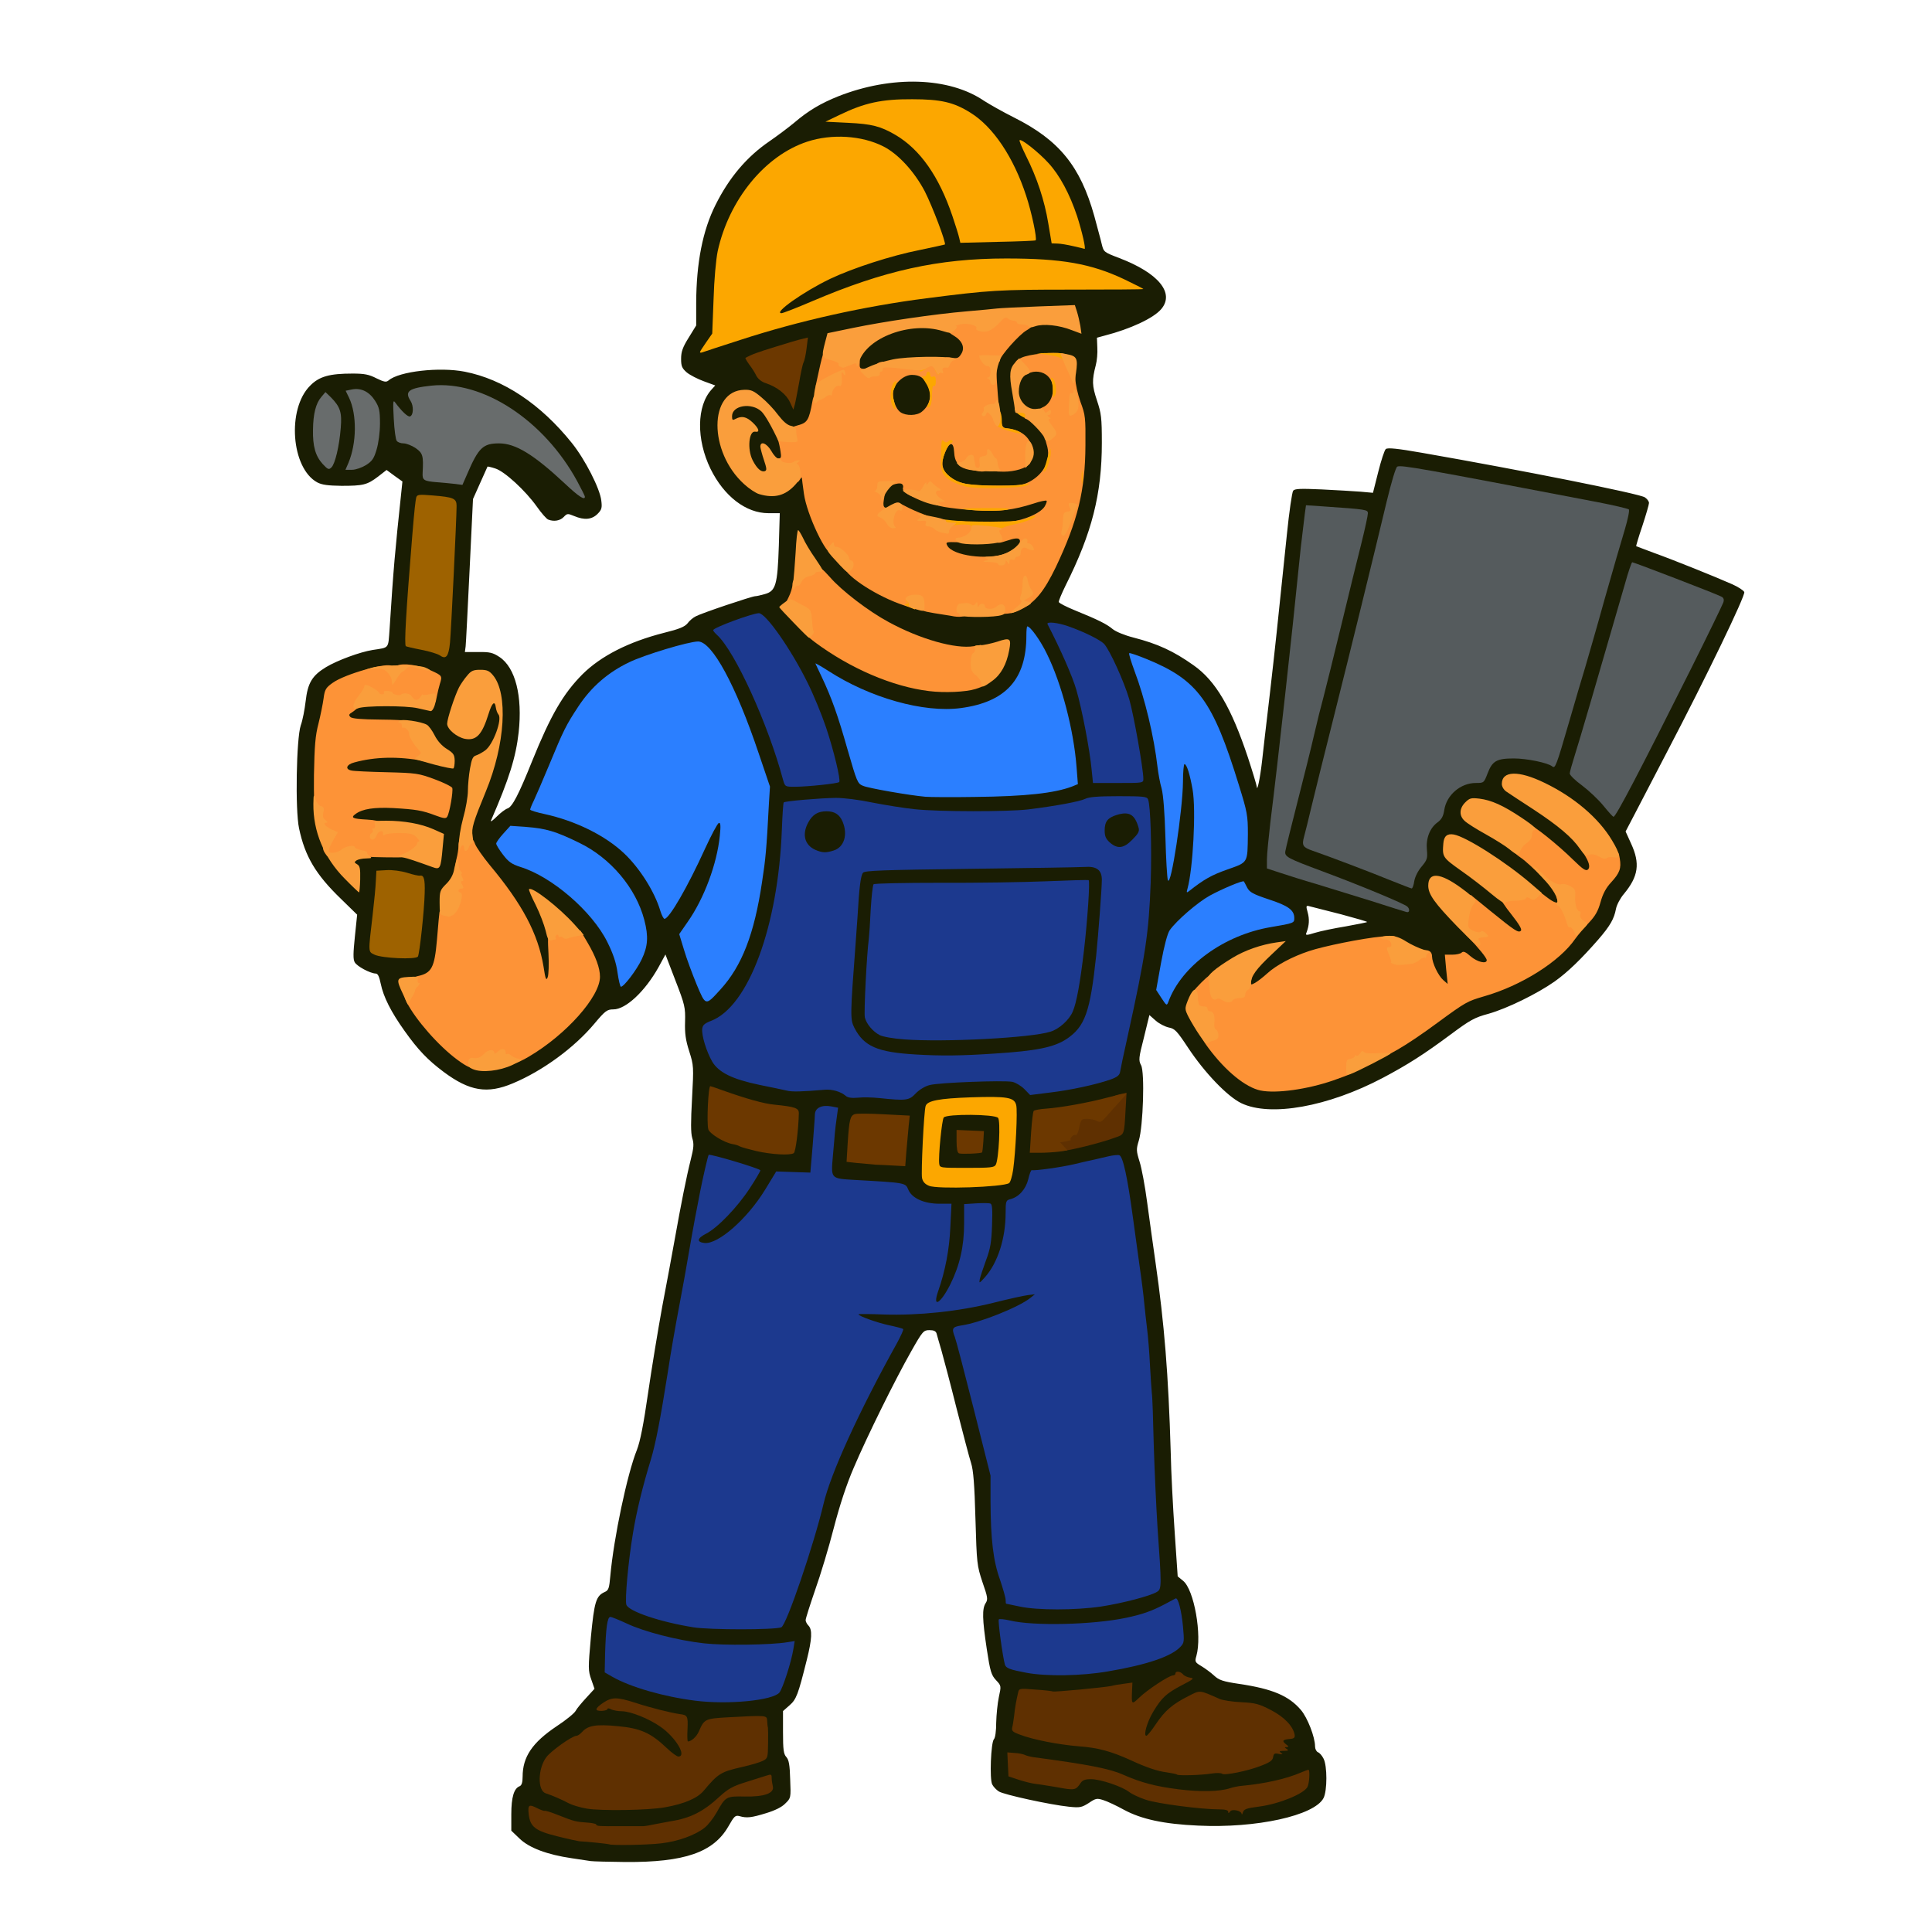 <svg xmlns="http://www.w3.org/2000/svg" version="1.0" viewBox="0 0 1024 1024">
  <g fill="#1a1d03">
    <path d="M313 986.4c-1.4-.2-5.9-.9-10-1.5-13-1.9-22.5-5.5-27.5-10.3l-4.5-4.3v-8.7c0-9 1.4-13.8 4.5-14.9 1-.5 1.5-2 1.5-5 0-10.5 5.1-18.1 18.1-26.8 4.9-3.2 9.4-6.9 10-8.1.6-1.2 3.2-4.3 5.6-6.9l4.4-4.8-1.7-4.9c-1.7-4.8-1.7-5.9-.2-22.7 1.8-18.6 2.7-21.6 7.3-23.7 2.1-.9 2.4-2 3-8.7 1.8-19.9 8.9-53.8 14.1-66.7 1.7-4.4 3.5-13.4 5.9-30.1 1.9-13.1 5.3-33.7 7.5-45.8 2.3-12.1 5.3-28.1 6.6-35.5 3.4-19 6.2-33.2 8.5-42.3 1.6-6.4 1.8-8.4.8-11.5-.8-2.7-.8-8.6-.1-21 .9-16.9.9-17.4-1.5-25-1.9-5.9-2.4-9.5-2.2-15.7.2-7.5-.1-8.9-5.1-21.8l-5.3-13.8-3.7 6.8c-7.1 12.7-17.3 22.3-23.9 22.3-3.3 0-4.3.7-10 7.5-10.7 12.8-27.5 25.1-43.3 31.7-13.5 5.7-22.9 4.2-36.7-6.1-8.4-6.3-13.5-11.6-20.6-21.6-7.3-10.2-11.3-18.2-12.7-25.1-.8-3.8-1.5-5.4-2.7-5.4-2.9-.1-9.9-3.8-11.1-6-.9-1.6-.8-4.9.1-13.6l1.2-11.6-8.5-8.3c-13.5-13-19.2-22.7-22.3-37.5-2.1-9.8-1.4-47.6.9-54.5 1-2.7 2.1-8.5 2.6-12.8 1.1-9.7 3.4-13.6 10.8-18.1 6-3.6 17.9-8 24.7-9.1 9-1.4 8.2-.4 9-11.2 2.1-32.7 2.8-40.3 6.2-72.4l.6-5.7-4.2-3-4.2-3.1-4.5 3.5c-5.8 4.4-7.9 4.9-19.4 4.9-7.1-.1-10.3-.5-12.8-1.8-13.9-7.5-16.2-39-3.8-51.3 4.8-4.9 10.3-6.4 22.5-6.4 6.3 0 8.7.5 12.6 2.5 4.1 2 5.2 2.2 6.5 1.1 5.6-4.8 27-7.2 40.3-4.6 20.5 4 40.3 17.2 56.8 37.8 7 8.7 14.9 24.2 15.6 30.5.5 3.9.2 4.9-2 7.1-3 3-7 3.4-12.4 1.1-3.4-1.4-3.7-1.4-5.5.5-1.9 2-5.2 2.6-8.2 1.4-.9-.3-3.6-3.4-6-6.8-6.1-8.6-17.2-18.8-22.1-20.3-2.1-.7-4-1.1-4.1-1 0 .1-1.8 4-3.9 8.7l-3.8 8.5-1.8 37.5c-1 20.6-1.9 38.9-2.1 40.6l-.4 3h7.1c6.1-.1 7.7.3 11.2 2.6 8.5 5.6 12.3 20.8 10.2 40-1.5 13.2-5 24.5-14.7 46.8-.3.8 1.1-.2 3.1-2.2s4.5-3.9 5.7-4.3c2.5-.8 5.9-7.3 13-25 9.9-24.5 16.5-35.8 26.7-46.1 9.8-9.7 24.4-17.2 43.3-22 8.1-2 10.9-3.2 12.4-5 1-1.4 3-3.1 4.5-3.8 3.2-1.7 29.7-10.6 31.4-10.6.7 0 2.9-.5 5-1.1 5.9-1.6 6.8-4.9 7.5-25.6l.5-17.3h-6c-11.9 0-23.5-8.9-30.7-23.5-7.6-15.6-7.4-33.4.6-42.1l1.9-2.1-6-2.2c-3.3-1.2-7.4-3.3-9.1-4.7-2.5-2.2-3-3.3-3-7.2 0-3.7.8-6.1 4-11.2l4-6.5v-12c.1-21.2 3.4-38.3 10.3-52 7.2-14.4 16.5-25.4 28.5-33.6C412 72 418 67.5 421 65c7.4-6.3 13.9-10.2 23.4-14 28.2-11.1 58.6-10.2 77.1 2.4 2.8 1.8 10 5.9 16 8.9 23.9 12 35.1 25.8 42.5 52.2 1.6 6.1 3.5 12.8 4 15.1 1 4 1.2 4.1 9.3 7.2 20.7 7.9 29.4 18.5 22.2 27-4 4.8-16.4 10.6-30.1 14.1l-4 1.1.2 5.2c.2 2.9-.2 7.1-.8 9.3-2.1 8.1-2 10.9.6 18.7 2.3 6.9 2.6 9.2 2.6 22.5 0 27.2-5.3 47.9-19.2 75.6-2.1 4.3-3.8 8.3-3.6 8.8.2.6 3.9 2.5 8.3 4.3 12.8 5.2 17.1 7.4 20.2 10 1.7 1.4 6.3 3.3 11 4.5 12.8 3.3 21.2 7.1 31.9 14.7 11.7 8.2 20 22.4 28.8 48.8 2.5 7.6 4.6 14.6 4.7 15.5.2 3.2 1.8-4.6 2.8-13.4.5-4.9 2.4-20.9 4.1-35.4 2.9-25.2 4-35.8 9.1-85.1 1.2-11.8 2.7-22.1 3.3-22.9.8-1.1 3.8-1.2 15.1-.7 7.7.4 17 .9 20.6 1.2l6.6.6 2.8-11.1c1.5-6 3.3-11.5 4-12.1 1-.8 6.1-.3 19.2 2 52.7 9.2 115 21.6 118.1 23.6 1.2.8 2.2 2.1 2.2 3 0 .8-1.6 6.3-3.5 12.1-2 5.8-3.4 10.7-3.3 10.8.2.1 4.4 1.7 9.3 3.5 9.8 3.5 32.7 12.7 41.7 16.7 3.1 1.4 5.9 3.2 6.3 4.1.7 1.8-20.2 45.1-40.4 83.7-7.4 14.3-15.6 29.9-18 34.6l-4.5 8.6 2.9 6.4c4.9 10.6 3.9 17.4-3.8 26.7-1.9 2.2-3.8 5.8-4.2 7.9-1 5.3-3 8.9-9.4 16.3-8.9 10.2-16.1 17.2-23.1 22.2-9.4 6.6-25.2 14.3-35 17.1-7.5 2-9.9 3.4-20 10.9-14.4 10.7-22.9 16.1-36.1 23.1-29 15.3-59.6 20.8-75 13.4-7.4-3.6-19.4-16.1-28.2-29.4-5.9-8.9-7-10.1-10.2-10.7-1.9-.4-5.1-2-6.9-3.6l-3.4-3-2.9 11.9c-2.8 10.9-2.9 12.1-1.5 14.7 2 3.7 1.1 32.3-1.2 39.9-1.4 4.6-1.4 5.4.4 11.2 1.1 3.4 2.9 13.1 4 21.5s3.2 23 4.5 32.3c4.6 32 6.8 59.1 8 100 .2 10.5 1.2 29.6 2.1 42.5l1.6 23.5 2.8 2.3c5.9 4.6 10.2 29 7.1 39.9-.9 3-.7 3.4 2.7 5.4 2 1.2 5.1 3.5 6.7 5 2.6 2.4 4.6 3.1 13.3 4.4 17.6 2.6 26.3 6.3 32.7 13.8 3.5 4.1 7.5 14.4 7.5 19.3 0 1.4.7 2.7 1.5 3.1.9.3 2.2 1.8 3 3.4 2 3.8 2 17 0 20.9-4.8 9.3-35.7 16.1-66.5 14.6-18.1-.8-30.1-3.4-39.3-8.4-4-2.2-8.9-4.5-10.9-5.1-3.4-1.1-4-1-7.7 1.5-3.8 2.4-4.7 2.6-10.5 2-9.8-1-34.6-6.4-37.2-8.1-1.3-.8-2.9-2.5-3.5-3.7-1.5-2.7-.7-22.4.9-24 .7-.7 1.2-4.4 1.2-8.8.1-4.1.7-10.2 1.4-13.5 1.3-6 1.3-6-1.5-9-2.5-2.7-3.1-4.6-4.9-16.5-2.4-16-2.5-21.3-.6-24.3 1.3-2 1.1-3.2-1.7-11.2-2.9-8.8-3-9.7-3.7-33.5-.5-18-1.1-25.8-2.3-29.5-.9-2.7-4.3-15.8-7.7-29-3.3-13.2-7-27.1-8.1-31-1.1-3.8-2.3-7.8-2.5-8.7-.4-1.3-1.5-1.8-3.8-1.8-3.1 0-3.6.5-9.7 11.3-8.4 14.8-23.3 44.9-30.4 61.6-3.8 8.8-7.4 19.7-10.6 32-2.6 10.2-7.1 25.1-9.9 32.9-2.7 7.9-5 15-5 15.9 0 .8.7 2.1 1.5 2.9 2.1 2.2 1.9 7-.9 18.2-4.6 18.4-5.5 20.9-9.2 24.1l-3.4 3v11.2c0 9.3.3 11.6 1.8 13.2 1.3 1.5 1.8 4.1 2 11.8.4 9.8.4 9.9-2.6 12.8-1.8 1.9-5.5 3.7-10.1 5.1-7.8 2.4-10.3 2.7-14.1 1.6-2.3-.6-2.8-.1-6 5.5-7.9 13.7-23.2 19-54.5 18.8-8.8-.1-17.1-.3-18.5-.5zm34.6-12.3c8-.9 18.3-4.5 21.7-7.6 1.3-1.1 1.8-1.6 1.1-1.2-.7.4-6.3 1.9-12.6 3.2-13.2 2.8-36 4.1-42.3 2.4-2.2-.6-6-1.3-8.5-1.6-2.5-.2-5.4-.8-6.5-1.2-7.5-3.2-13.1-5.1-14.8-5.1-1.9 0-1.8.1.5 2.4 4.4 4.5 25.9 8.5 50.3 9.4 2.2 0 7.2-.3 11.1-.7zm2-19.2c10.1-1.8 17.1-4.8 20.4-8.8 7.7-9.2 9.1-10 20.5-12.6 12.3-2.8 13.5-3.6 13.5-9.3 0-2.6-.3-6.4-.6-8.4-.6-3.4-.8-3.6-3.8-3.2-1.7.3-7.6.8-13 1.2l-9.9.7-2.7 5c-1.9 3.6-3.5 5.3-5.7 5.9-2.6.8-3.2 1.6-3.7 4.8-.6 3.7-.7 3.8-5 3.8-3.8 0-5-.6-9.2-4.5-2.6-2.5-7.2-6-10.2-7.6-8.7-5-25.7-5.7-28.6-1.1-.3.5-3.2 2.2-6.3 3.8-7.9 4-14.8 10.9-15.6 15.7-.7 4.7-.1 6.4 2.6 7.3 3 .9 8.6 3.3 12.1 5.2 1.6.8 4.3 1.9 6 2.3 4.8 1.1 32.6 1 39.2-.2zm312.4.1c9.6-1.5 14.8-3 21.2-6.1 5.1-2.6 9.5-6.1 5.7-4.7-2.5 1-15.2 3.6-22.9 4.8-4.1.6-9.1 1.5-11 2-8.2 2-18.8 2.2-32 .5-7.4-.9-14.5-2.1-15.9-2.6-1.3-.5-2.6-.8-2.8-.5-1.1 1.1 13.5 4.7 24.2 6 15 1.7 25.1 1.9 33.5.6zm-258.5-7.2c1.4-.6 2.5-1.5 2.5-2 0-.9-1.6-.6-8 1.8l-3.5 1.3h3.2c1.8.1 4.4-.4 5.8-1.1zm165.9-5.2c1.2-1.9 2.6-2.6 5.8-2.8 2.9-.2-1.7-1.2-14.2-3.1-10.2-1.5-19.7-3-21.2-3.3-2.5-.6-2.8-.4-2.8 2 0 3.3 3.7 5.1 13.2 6.6 3.5.6 8.1 1.4 10.3 1.9 6.3 1.4 7.2 1.3 8.9-1.3zm75.1-6.1c15.4-.6 27.5-4.3 27.5-8.4 0-1.2 1-2.1 2.5-2.5 1.9-.5 2.5-1.3 2.5-3.5 0-2.1.6-3 2.1-3.4 1.9-.5 2-.7.4-3-.9-1.4-4.8-4.2-8.8-6.3-6.4-3.3-8.2-3.8-15.7-4.2-5.5-.2-10-1-12.7-2.3-5.5-2.4-7.2-2.4-12 .4-7 4-10.1 6.9-14.5 13.3-4 5.9-4.5 6.4-8.2 6.4h-3.8l.4-6.4c.3-5 1.1-7.5 3.6-11.6 1.8-2.9 3.1-5.4 2.9-5.6-.2-.2-1.9 1.2-3.7 3.1-4.3 4.5-9.6 5-10.6 1-.3-1.4-.4-3.7-.1-5.1.4-2.3.2-2.5-2.2-2-8.9 1.8-35.3 3.6-42.6 2.8-4.4-.5-8.2-.8-8.4-.6-.3.2-1 4-1.6 8.5l-1.2 8 3.1 1.3c4.8 2 17 4.5 30.1 6.1 15.7 1.9 17.7 2.4 29.5 7.8 10 4.5 22.4 7.8 27 7.1 1.4-.2 7.9-.6 14.5-.9zM361 915.7c0-3.2-.2-3.3-5.2-4.4l-5.1-1 2.8 2.1c1.6 1.1 3.8 3.1 4.9 4.3 1.1 1.3 2.1 2.3 2.3 2.3.2 0 .3-1.5.3-3.3zm40.5-18.2c3.8-.8 7.5-2.1 8.3-2.9 1.1-1.1 7.2-17.7 7.2-19.6 0-.3-8.2-.4-18.2-.1-10.7.2-22.7-.2-28.8-.9-12.8-1.5-31-6-38.7-9.5-3.1-1.4-5.8-2.3-6.1-2-.7.7-2.1 19.8-1.5 20.8 1.4 2.4 16.7 8.6 29.3 11.7 16.2 4.1 36 5.1 48.5 2.5zm182-14.5c20-3.4 32.2-7.2 37.5-11.7 2.5-2 3-3.2 3-6.6 0-5.7-1.8-12-3.3-11.3-13.1 5.8-21.4 7.8-38.6 9.6-12.2 1.2-36.5 1.2-43.6 0-2.7-.4-5.2-.6-5.4-.5-.3.4 1.7 13.6 2.5 16.7.6 2 2.5 2.7 11.4 4.4 10 1.8 23.5 1.6 36.5-.6zm-172.2-23.6c2.5-.9 17.3-44.6 22.2-65.4 2.1-8.8 4.9-16.3 12-32 8.5-18.7 19-39.5 25.8-51l2.6-4.6-6.2-1.1c-3.5-.7-8.4-2.2-11-3.3-4.3-1.9-4.7-2.4-4.7-5.7v-3.6l13 .7c7.2.4 16.4.4 20.4 0l7.4-.7.5-5.1c.3-2.8 1.9-10 3.6-16 1.8-6.7 3.3-14.8 3.7-20.8l.7-9.8H495c-8.2 0-14.7-2.9-16.6-7.5-1.5-3.6-1.2-3.6-28.2-5.1-10.9-.7-11.3-.8-11.9-3.2-.6-2.5.3-23.3 1.3-30.9.6-3.9.4-4.3-1.5-4.3-1.2 0-2.4.6-2.6 1.3-.3.6-1.1 8.4-1.7 17.2l-1.3 16h-18.4l-5.8 9.5c-6.4 10.4-16.1 20.7-23.8 25.1-3.8 2.2-6.3 2.9-10.2 2.9-4.7 0-5.3.3-5.7 2.3-.2 1.2-1.1 6-1.9 10.7-.9 4.7-3.1 17.3-5.1 28-1.9 10.7-4 22.7-4.6 26.5-4 25.9-6.4 38.2-9 47-6.8 22.4-11.2 44.5-12.6 63.2l-.7 9.2 4.7 2.1c16.8 7.1 34.3 10.1 55.4 9.4 8.4-.3 15.8-.7 16.5-1zm177.5-12.3c12.5-2.6 22.2-6 22.9-7.8.4-.9-.1-12-1.1-24.7-.9-12.7-1.6-28-1.6-34.1 0-26.7-4.2-81.5-8.5-110.5-.8-5.2-2.1-14.9-3-21.5-3.1-22.9-5.2-32.5-7.4-32.5-.8 0-2.8.4-4.5 1-4.9 1.5-21.6 4.9-27.6 5.5-8.5 1-8.9 1.2-10.1 6.1-1.2 4.7-5.2 8.9-9.5 10-2.2.6-2.4 1.1-2.4 7.3 0 13.2-3.6 25-10.1 33.1-2.6 3.3-3.9 4-6.7 4h-3.4l.5-5.2c.2-2.9 1.7-8.7 3.2-12.8 1.9-5.2 3-10.1 3.3-15.7l.5-8.3H514v10.3c0 12.8-2.4 22.9-7.9 33.4l-3.9 7.5 3.6-.7c2-.3 10.9-2.4 19.8-4.6 8.8-2.1 18.2-3.9 20.7-3.9 4.7 0 4.7 0 4.7 3.4 0 3-.6 3.8-5.2 6.6-6.8 4.2-20.2 9.5-29.3 11.7-4.1.9-7.2 2-6.9 2.4.2.4 4.5 16.8 9.4 36.4l9 35.6v13.7c.1 20.1 1.4 31.4 5 41.4 1.6 4.8 3 9.5 3 10.6 0 1.7 1.1 2.3 5.8 3.2 3.1.7 6.2 1.4 6.7 1.6 2.9 1.1 31.9-.7 40.3-2.5zm-206.7-205c6-6.1 14.9-17.9 14.9-19.8 0-.4-4.2-2-9.3-3.4-10.7-3-9.7-3.8-12.2 9.4-.9 4.5-2.3 10.9-3.1 14.3-.8 3.3-1.4 6.6-1.4 7.2 0 2.2 4-.6 11.1-7.7zm149.1-17.5c2-.9 2.5-3 3.8-17.1 1.4-15.2 1.3-19.1-.6-20.9-2.4-2.5-32.5-2.3-37.4.2-3.5 1.7-3.5 1.7-4.2 10.2-.6 8.8-1.1 20.8-.9 24.8.2 4 4.1 4.8 21.7 4.1 8.7-.3 16.7-.9 17.6-1.3zm-53.8-14.8c.3-2.9.6-7.7.6-10.5V594h-4.9c-2.6 0-7.5-.2-10.7-.6-3.2-.3-6.5-.1-7.3.4-1.3 1-3.8 17.8-2.7 18.9.3.3 5.4.9 11.3 1.3s11.3.8 11.9.8c.6.1 1.4-2.1 1.8-5zm-59.8-1.6c.7-.4 1.5-4.6 1.9-9.3l.7-8.6-3.8-.6c-2.2-.4-5.3-.7-6.9-.7-3.2 0-7-1-21.5-5.3-6.3-2-8.6-2.3-9.2-1.4-.4.7-.8 4-.8 7.4 0 5 .4 6.6 2 8.1 3.1 2.9 12 6.3 24 9.2 8.3 2 11.9 2.3 13.6 1.2zm155-3.7c17.2-4.5 19.1-5.3 19.8-8.7.3-1.7.6-5 .6-7.5 0-3.8-.3-4.4-1.7-3.9-9.2 2.7-30.1 6.6-35.7 6.6-2.8 0-4.8.5-5.1 1.3-.2.6-.5 4.5-.7 8.6l-.4 7.3 7.1-.7c3.8-.3 11.1-1.7 16.1-3zm-90.3-27.9c1.8-1.9 5-3.9 7.2-4.6 4.5-1.3 44.4-2.6 49.8-1.6 1.9.4 4.8 2 6.4 3.6l2.9 2.9 9.9-1.5c10.2-1.5 18.3-3.4 26.7-6.1l4.7-1.5 1.6-7.7c.9-4.2 3.4-15.2 5.5-24.6 7.1-31.2 10-53.5 10-77.1v-14.2l-3.9 3.9c-3.6 3.6-4.3 3.9-9.4 3.9-7.8 0-10.8-2.7-11.4-10.1-.9-10.2 2.9-13.9 14.2-13.9 5.8 0 8.2 1.5 9.7 6.3.4 1.3.5.5.2-1.8-1-7.9-.2-7.5-13.5-7.5-8.3 0-12.8.4-14.7 1.4-2.8 1.4-15.6 3.8-30.2 5.6-11.1 1.3-53.1 1.3-66.2-.1-5.7-.6-15.6-2.1-22.1-3.5-7-1.4-14.6-2.3-19-2.2l-7.2.1 6 .6c3.3.3 6.6 1 7.4 1.5 3.8 2.5 5.5 16 2.6 21.5-3.3 6.4-19.3 6.9-24.3.8-.7-.8-1.6-4.1-1.9-7.1-.5-4.7-.2-6.3 1.8-10 1.3-2.5 3.3-4.9 4.4-5.5 1.7-.8 1.5-1-1.6-1-2-.1-5 .2-6.6.5l-3 .6-.7 14c-1.8 38.1-10 69.9-22.6 88.3-4.3 6.2-11 12.4-14.9 13.6-2 .6-3.9 1.3-4.3 1.5-1 .6 1.9 9.3 4.7 14.1 4.2 7 12.7 10.4 37.7 14.8 5.3 1 8.7 1.1 11 .4 6.5-1.8 17.6-.7 21.4 2.3.6.4 6.2 1.1 12.5 1.3 6.2.3 11.5.8 11.8 1 1.3 1.4 4.6.1 7.4-2.9zm205.2-2.7c21.5-3.6 45.8-15.9 78.2-39.7 7.6-5.5 10.7-7.1 17.5-9 16.9-4.6 36.8-16.3 45.4-26.7 2.2-2.6 6.4-7.5 9.5-11 4.2-4.8 5.9-7.7 7.2-12.4 1.2-4.4 2.9-7.5 5.7-10.5 5.1-5.5 5.1-8.3.4-16.2-7-11.8-20.3-23.1-35.5-30.3-9.8-4.7-12.8-5.5-14.9-4.1-1.8 1.3-2.4.8 15 12.2 18.9 12.3 30 24.7 30 33.4 0 3.9-1.6 5.4-5.7 5.4-2.7 0-4.3-1-8.6-5.3-14.4-14.7-35.5-29.6-45.9-32.5-6.2-1.7-10.6 3.1-5.5 6.1 1.2.8 6 3.5 10.7 6.2 23 13 39.2 30 37.8 39.5-.2 2.1-.9 2.6-3.9 2.8-3.2.3-4.5-.4-9.9-5-15.9-13.5-27.7-21.9-38.7-27.7-6.5-3.5-8.3-3.4-8.3.4 0 1.8 1.8 3.6 7.8 7.8 13.8 9.7 23.1 17.8 28.8 25 4.7 6 5.5 7.6 5.2 10.6-.3 3.4-.5 3.6-4.1 3.9-4.6.4-4.5.4-21.6-13.2-16.4-13.2-20.6-16-22.6-15.2-2.8 1 .8 6 15.6 21.4 13.5 14.1 13.9 14.6 13.9 18.8v4.4h-5.4c-3.8 0-6-.6-7.9-2-1.4-1.1-3.8-2-5.4-2h-2.8l.3 7.5.4 7.5h-3.4c-2.3 0-4.2-.8-5.6-2.3-2.6-2.7-5.2-8.8-5.2-12 0-1.9-.8-2.5-4.4-3.5-2.5-.6-6.6-2.5-9.3-4.2-5.3-3.4-5.1-3.4-22.3-.3-21.4 3.7-37 9.6-45.2 17-5.4 5-7.8 6.3-11.7 6.3-3 0-3.1-.1-3.1-4.8 0-4.9 1.2-7.3 5.9-12.5l2.6-2.9-4 1.6c-10.5 4.4-27.5 17.9-31.1 24.8-1.3 2.5-1.3 3.2.5 6.5 3 6.1 12.8 19.3 18.4 25.1 6.6 6.7 13.3 11 18.8 12.1 4.7.9 5.8.8 16.4-1zm-419.4-12.3c4.3-1.9 11.2-5.6 15.2-8.2 9.8-6.4 24.3-21.3 28.5-29.2l3.3-6.3-1.5-4.7c-3.1-9.2-9.9-18.7-20.9-29l-3.5-3.4 2 5.9c2.1 6.3 3.6 26.3 2.4 32.6-.6 3.4-1 3.7-4 3.7h-3.3l-1.3-7.7c-2.9-18.1-9.9-30.9-32.5-59.1-1.9-2.4-4-6.2-4.7-8.5l-1.2-4.2-.7 7c-1.1 12.1-2.8 17.5-6.5 21.2-3.2 3.2-3.4 3.8-3.4 10.1 0 7.4-2.5 30.7-3.5 33.4-1.1 2.9-5.5 5-11.6 5.5l-5.8.6 2.8 5.6c8.4 16.5 31.1 37.9 40.4 38.1 1.1 0 5.5-1.5 9.8-3.4zm115.6-45.9c11.2-15.1 18.7-46 20-81.2l.6-17.1-5.2-15.4c-8.9-26.3-20.1-49.9-26.8-56.2l-2.8-2.6-12.2 3.4c-26.7 7.3-39.5 16.4-51.5 36.5-4.6 7.8-20 43.7-19 44.3.4.2 3.4.9 6.7 1.6 3.3.6 10.1 2.8 15 4.7 19.3 7.6 32.6 19.9 41.3 38 3.3 7 3.6 7.4 5 5.7 2.9-3.9 9.9-17.4 15.8-30.4l6.2-13.5 4.2-.3 4.3-.3-.6 9.9c-1.1 16.2-7.4 34.5-16.5 47.8l-4 5.9 2.8 8.5c1.6 4.7 4 11.1 5.5 14.4l2.6 5.9 2.5-2.4c1.4-1.3 4.2-4.6 6.1-7.2zm245.6-7.3c12.6-10.8 28-18.1 43.2-20.4 4.4-.7 8.4-1.4 8.8-1.7 1.9-1.1-2.1-3.4-11.1-6.3-6.7-2.2-10.4-4-11.9-5.8l-2.2-2.6-8.8 4.4c-6.8 3.5-10.7 6.4-17.4 13l-8.6 8.5-2.2 11.6c-1.1 6.4-2.1 12.4-2.1 13.4 0 .9 1.8-1 4.1-4.4 2.2-3.3 5.9-7.7 8.2-9.7zm-291.7-3.9c2.4-5.3 2.6-6.1 1.5-11.3-.6-3.2-3-9.5-5.2-14.2-6.1-12.4-16.9-23-29.9-29.3-10.7-5.2-16.9-7.3-24.7-8.3-5-.6-5.6-.4-8.4 2.2-1.6 1.5-2.9 3.3-2.9 3.8.1 2.7 5.8 7.4 11 9.1 10 3.2 20.8 10.4 31.1 20.5 11.9 11.8 17.8 22.1 20.4 35.3l.6 2.9 2-2.6c1.1-1.4 3.1-5 4.5-8.1zm-119-.6c.8-1.3 3.3-24.5 3.4-30.9v-4.5l-7.4-2.3c-4.1-1.3-8.5-2.2-9.8-2-2 .3-2.3.9-2.6 5.8-.1 3-.9 11.3-1.8 18.4-1.2 9.3-1.3 13.1-.5 13.9 2.1 2.1 17.5 3.4 18.7 1.6zM713.3 491c6-1.1 11.1-2.1 11.3-2.3.3-.2-6-2-13.8-4.1-7.9-2-15.3-3.9-16.5-4.2-2.1-.6-2.2-.4-1.2 3.2 1 3.6.8 6.9-.6 10.6-.7 1.6-.4 1.7 4.5.2 2.9-.9 10.2-2.4 16.3-3.4zm33.7-28.3c0-1.3 1.3-3.8 3-5.7 2.5-3 2.9-4.4 3-9.1 0-6.9 2.1-12.2 5.9-15 2.2-1.6 3.1-3.3 3.6-6.6 1.2-7.9 8.6-14.3 16.7-14.3 4.3 0 4.3 0 6.3-5.2 1.3-3.3 3-5.7 4.5-6.5 3.2-1.6 20.5-1.7 26.6-.2 2.6.7 4.9.8 5.4.3s3.4-9.7 6.5-20.4c3.2-10.7 7-23.8 8.6-29 1.6-5.2 6.9-23.7 11.8-41s9.4-32.9 9.9-34.6l1-3.1-13.7-2.6c-7.5-1.5-25.5-4.9-40.1-7.7-14.6-2.8-32.3-6.2-39.5-7.6-7.1-1.3-15.5-2.7-18.6-3.1l-5.6-.6-4.3 17.9c-7.5 31.5-18.9 77.9-28.2 114.9-8.4 33.5-14 56.5-14.9 60.8-.4 2.1-1.4 1.6 20.1 9.6 7.4 2.7 17.3 6.5 22 8.4 4.7 1.9 8.8 3.3 9.3 3 .4-.2.7-1.4.7-2.6zm-560.4-1.2c-1-.8-1.6-2.6-1.6-4.8 0-4.8 1.5-5.2 20.5-5.2 13.2.1 15.6.4 19.8 2.3 5.3 2.4 5.1 2.5 6.1-4.6l.6-4.3-5.4-2.4c-6.9-3.1-15.5-4.5-27.2-4.5-5 0-10.6-.3-12.3-.6-2.8-.6-3.1-1-3.1-4.5 0-3.3.5-4.1 3.3-5.6 4.7-2.6 32.5-2.6 41.1 0 3.2 1 6 1.6 6.2 1.4.2-.2.7-2.4 1-4.9l.6-4.5-8.8-3.3c-8.5-3.1-9.7-3.3-25.4-3.7-21.8-.5-21-.3-21-5.8 0-4.3.1-4.5 3.8-5.4 13.4-3.6 28.6-3.6 44 0 4.6 1 8.6 1.9 8.9 1.9.3 0-1.3-1.3-3.7-2.9-2.5-1.7-5.3-4.8-6.9-7.7-3.4-6.3-6.1-7.2-22.1-7.4-6.9-.1-14.7-.5-17.5-.8l-5-.7-.3-4.2c-.5-6.4 2.6-7.7 20.3-8.1 7.7-.2 16.4 0 19.2.6 5.9 1 5.6 1.3 7.1-7l.9-4.7-4.6-2c-2.5-1-6.2-2.2-8.3-2.6-8.1-1.5-30.1 4-37.6 9.5-3.5 2.5-4.1 3.5-4.7 8.2-.4 2.9-1.6 8.9-2.7 13.3-1.5 6.2-2 11.9-2.2 25.5-.3 19.4.7 26.5 4.9 35.5 3.2 6.8 12.7 18.5 13.3 16.5.3-.7-.3-1.9-1.2-2.5zm461.9-4.1c4.4-1.5 8.3-3.2 8.6-3.7.3-.5.9-4.2 1.2-8.3.6-6.8.3-8.7-3.9-23.1-4.8-16.8-10.2-32-13.9-39.3-7-13.8-18.7-24.2-33.8-29.9L604 352l1.5 3.8c3.8 8.9 9.5 34.1 11 47.7.3 3.3 1.1 7.5 1.7 9.3.5 1.8 1.5 8.6 2.2 15l1.2 11.7 1.2-10.3c.7-5.6 1.2-14.1 1.2-18.7V402h3.8c3.4 0 3.9.4 4.9 3.3 3.2 8.9 4.1 28.3 2.5 49.8l-.7 8.5 3-1.7c1.7-.9 6.6-2.9 11-4.5zm35.2 1.9-5.9-2.7.4-5.5c.3-3.1 3.1-16.2 6.5-29.1 3.3-12.9 7.3-28.9 8.8-35.5 1.5-6.6 3.8-15.8 5.1-20.5 1.2-4.7 5.5-21.8 9.4-38 3.9-16.2 8.5-35 10.2-41.8 1.7-6.8 2.8-12.5 2.6-12.7-.5-.5-25.2-2.5-25.6-2-.3.3-1.7 12.3-4.2 36-4.3 41.3-9.2 86.1-14.5 130.5-2.5 21.3-2.9 18.9 4 21.5 8.3 3.1 10.2 3 3.2-.2zm174.1-38.5c11.6-20.6 51.5-100.9 50.5-101.8-.7-.7-39.7-16-40.8-16-.4 0-4.3 12.8-11.9 39-9.8 34.1-13.6 47.2-16.8 57.4-2.8 9-2.9 10-1.4 10.8 3.2 1.8 13.6 10.9 15.2 13.3.9 1.4 1.8 2.5 1.9 2.5.2 0 1.7-2.4 3.3-5.2zm-601.3-9.3c1.9-5.3 3.5-9.7 3.5-9.9 0-.2-1.5.3-3.4 1.2-3.2 1.4-3.5 2.1-4.5 7.7-.6 3.4-1.1 7.9-1.1 10.1.1 5 .9 3.6 5.5-9.1zM545 418c9.8-1.2 15.5-2.3 20.3-4.2 2.7-1.1 2.8-1.2 2.1-7.2-1.9-19.2-8.2-42.3-15.7-57.5l-4.1-8.6-1.4 7.8c-2.9 17.9-12.1 26.5-31.4 29.7-19.6 3.1-40.4-.5-63.6-11.1-4.7-2.2-8.6-3.8-8.8-3.6-.2.2.8 3.1 2.2 6.5 1.4 3.4 4.8 14.4 7.6 24.3 5 17.4 5.3 18.2 8.2 19.4 3.9 1.6 20.4 4.5 31.6 5.6 10.5.9 40.2.3 53-1.1zm-106.7-5.6c1.5-.3 2.7-1.1 2.7-1.7 0-2.2-4.9-19.1-8-27.7-6.2-16.9-18.8-39.5-28.3-50.5l-3.2-3.7-8 2.7c-4.4 1.4-8.2 2.8-8.4 3-.2.2 1.5 3.1 3.8 6.5 9.2 13.5 22.9 45.9 29.2 69.3l1 3.9 8.2-.7c4.5-.3 9.4-.8 11-1.1zm162.5-13.1c-1-7.1-3.2-17.7-4.9-23.8-3-10.9-10.1-27.1-13.6-31.1-1.8-2-16.8-9.4-19.1-9.4-.6 0 1.2 4.8 3.9 10.8 2.6 5.9 6 15 7.4 20.2 2.8 10.6 7.5 37.3 7.5 42.6v3.4h20.7l-1.9-12.7zm-349.1-14c1-1.5 2.8-5.6 4-9.2 1.7-5 2.7-6.7 4.3-6.9 1.6-.3 1.9-.8 1.5-2.5-.8-2.8-3.6-6.7-5.8-8.1-3.2-2.1-9.6 6.9-13.3 18.8l-1.8 5.8 2.7 2.4c3.7 3.1 6.2 3 8.4-.3zM514.2 362c8.3-2.5 13.3-6.9 15.9-13.9 1.9-5 1.9-5.3.2-4.6-5 2-18.1 2.8-27.2 1.6-26.2-3.3-61.5-25.6-75-47.4-1.3-2.1-2.4-3.7-2.6-3.5-.1.2-.8 5-1.4 10.8-.7 5.8-2 12.2-3 14.2l-1.8 3.7 6.6 6.4c15.8 15.2 36.7 26.7 57.9 31.6 15.2 3.6 21.7 3.8 30.4 1.1zm-278.8-24.2c1.5-13.4 3.5-69.3 2.5-70.3-.5-.5-4-1-7.7-1h-6.7l-.7 6.5c-2 18.4-5.3 65.8-4.6 66.5.4.5 12.4 3.1 15.5 3.4.7.1 1.4-2 1.7-5.1zm293.1-14.9c13.4-2.5 20-8.4 28.1-25.3 11.1-23.2 15.5-40.6 15.7-61.5.1-11.4-.2-13.3-2.6-20.1-2.2-6-2.7-9-2.6-15.1.1-4.2-.1-8.1-.5-8.7-1.7-2.9-19-2.1-23.5 1-1.6 1.1-.7 1.3 5.5 1 6.7-.4 7.5-.2 9.8 2.1 2.3 2.3 2.6 3.4 2.6 10 0 9.1-2 12.4-8.1 13.3l-3.9.7 2.9 2.8c4.1 3.9 6.2 8.2 6.8 14.3 1 9.7-2.4 16.8-10 20.9-3.9 2-5.5 2.2-20.7 2.2-18.3-.1-23.3-1-28.2-5.4-4.2-3.7-5-11.3-1.9-18.4 2.1-4.8 2.1-4.8 6.3-4.5l4.3.3.5 4.8c.7 5.8 2.5 7.7 8.2 8.8 11.6 2.2 23.3.3 26.2-4.4 2.4-3.8-4.2-10.5-11.2-11.4-3.7-.5-4.2-.9-4.2-3.2 0-1.4-.7-6.1-1.5-10.4-1.8-9.4-1.9-22.1-.3-26.8 2.1-6.1 10.7-15.7 16.5-18.6 4.9-2.3 6.1-2.5 14.1-2 4.8.3 9.5.8 10.4 1.2 1.6.6 1.7.4.6-2.5l-1.1-3.3-14.6.7c-16 .7-58.3 4.4-59 5.1-.2.3.7.5 2.1.5 4.1 0 12.6 2.9 15.4 5.3 3.4 3 4.5 10.4 2 14.2l-1.7 2.6-12.8-.7c-14.4-.8-22.7.3-32.8 4.3-3.5 1.4-7.6 2.3-9.5 2.1l-3.3-.3v-6c0-6.9 2.1-10.3 9-14.9 2.1-1.4 3.5-2.6 3-2.6-1.9 0-22 4.3-22.7 4.9-.3.3-2.7 10.1-5.2 21.6-2.5 11.6-4.8 22-5.2 23.2-.7 2.7-5.1 4.3-11.7 4.3-4.3 0-4.8.2-4.2 1.8.5.9 1 4.7 1.3 8.5l.4 6.7h-3.5c-3.3 0-3.6.3-3.9 3.3-.3 3-.6 3.2-4.6 3.5-5 .4-6.6-.6-9.4-6.1-1.7-3.3-1.9-5.5-1.7-12.6l.4-8.6-4.7.3-4.8.4-.1-3.4-.1-3.3-1 2.9c-1.4 3.9 1.3 14.4 5.5 21.4 4.1 6.9 11.8 13.9 16.8 15.2 4.7 1.3 8.1-.1 12.7-5.4 2.3-2.6 3.9-3.6 6.2-3.6 1.6 0 3 .2 3 .4 0 .3.5 4 1 8.3.9 6.1 2.3 10.3 6.7 19.2 4.9 10.2 6.5 12.4 14.2 20 5.5 5.5 11.3 10.1 16.1 12.8 18.2 10.2 45 15.4 62.5 12.2zm-283.4-75.6c5.4-13.5 7.7-15.3 19.7-15.3 6.7 0 8.7.4 13.8 3 3.2 1.6 8.8 5.3 12.4 8.2l6.5 5.3-4.6-6c-10.1-13-24.5-24.5-37.4-29.8-8.5-3.5-20.6-5.9-25.4-5.1-9.4 1.5-8.6.6-8.6 8.7v7.2h-4.8c-4.6 0-4.7.1-4.7 3.1 0 3.7 1.6 5.4 5 5.4 1.4 0 4.2 1.1 6.2 2.5 3.5 2.4 3.7 2.8 4.3 9.9.8 8.4.3 8 11.1 8.4l4.2.2 2.3-5.7zm-52.3-4.8c5-3.6 7-20.3 3.2-26.8-1.9-3.1-4.7-5.7-6.2-5.7-.2 0 .2 3.4 1 7.5 1.3 6.4 1.3 8.6 0 17-.8 5.2-1.2 9.5-.8 9.5.3 0 1.5-.7 2.8-1.5zm-17-6.2c2.3-12.4 2.4-14.1.8-17-.8-1.6-2.1-3.5-2.9-4.1-3.9-3.3-6.1 18.5-2.4 24.1.9 1.5 2.1 2.7 2.6 2.7s1.3-2.6 1.9-5.7zM397.5 211c-.3-.5-1.7-1-3-1s-2.7.5-3 1c-.4.6.8 1 3 1s3.4-.4 3-1zm25.6-22.5c.7-1.9 1-3.7.7-4.1-.5-.5-19.8 5-22 6.2-.4.3.3 2.2 1.4 4.4 1.6 2.8 3.2 4.3 5.7 5.1 2 .7 5.2 2.3 7.1 3.6l3.5 2.3 1.2-7c.6-3.8 1.7-8.5 2.4-10.5zm-24.3-14.3c8.4-2.6 14.4-4.8 13.2-5-3.2-.5-2.7-6.1.8-9.4 11.9-11.2 43.5-24.7 70.7-30.1 6.5-1.3 12.1-2.9 12.3-3.5.5-1.6-6.1-17.4-10.9-25.7-20.1-35.3-63.6-32.3-89.1 6.1-9.5 14.3-13.7 29-14.4 50.4-.3 7.4-.6 15.7-.8 18.3-.3 4.1-.1 4.7 1.3 4.2.9-.4 8.5-2.8 16.9-5.3zm48.7-12.3c38.2-7.8 67.1-10.9 109.5-11.6 33.1-.6 33.5-.6 29.4-2.3-22.4-9.6-67.8-10.7-102.1-2.5-5.6 1.3-15.9 4.3-23 6.6-12.7 4.1-36.3 13.6-36.3 14.6 0 .3.8.2 1.8-.2.9-.4 10.2-2.5 20.7-4.6zm121.3-41.6c-2.8-9.6-10-24.1-14.3-28.8-2.2-2.4-3.4-3.2-3-2 .4 1.1 1.8 5 3.1 8.8 1.2 3.7 3.1 11.4 4.1 17.2l1.7 10.4 3.6.4c1.9.2 4.2.4 5.2.5 1.5.2 1.4-.4-.4-6.5zm-38.6 4.7h15l-.7-4.7c-.9-6.8-5.8-21-10.1-29.5-11.8-23.5-25.6-33.8-47.6-35.4-8.6-.6-15.9.5-28.3 4.2l-6 1.8 5.5.7c8.3 1 13 2.5 19.5 6.4 10.3 6.2 17.4 14.4 24.3 28 2.9 5.9 8.4 21.1 9.7 26.8.4 2.1 1 2.7 2.1 2.3.9-.3 8.3-.6 16.6-.6z"/>
    <path d="M494.6 618.9c-.8-4 1.3-28 2.6-29.6.8-1 5.5-1.3 17.3-1.3 13.4 0 16.5.3 17.5 1.5 1.5 1.8.6 27.6-1.1 30.7-.9 1.6-2.6 1.8-18.3 1.8h-17.3l-.7-3.1zM518 605c0-2.8-.2-3-4-3s-4 .2-4 3 .2 3 4 3 4-.2 4-3zm-35.6-43.1c-20.2-1.2-27.5-4.3-32.4-13.9-2.3-4.6-2.5-10.5-1-31 .6-7.4 1.7-22.9 2.5-34.3.8-11.4 2-21.7 2.5-22.8 1-1.8 2.3-1.9 23.3-1.9 12.2 0 40.8-.5 63.6-1 26.8-.6 42.1-.5 43.3.1 1 .5 2.1 2.2 2.5 3.7 1.1 4.6-2.5 52.5-5.3 69.2-2.9 17.8-10.2 25.4-27.9 28.9-8.8 1.8-44.6 4.4-53.9 4-1.7-.1-9.4-.6-17.2-1zm54.1-15.5c8.3-.9 16.6-2.3 18.5-3.1 4.6-1.9 8.8-6 10.6-10.3 2.8-6.4 6.5-32 8-53.8l.7-10.3-2.6.6c-1.4.4-25.9 1-54.4 1.3l-51.8.7-2.2 31.5c-1.3 17.3-2.1 32.4-1.8 33.6.7 3 4.2 7.2 7.7 9 6.2 3.2 40.4 3.6 67.3.8zM504.3 296c-4.7-2.1-6.3-4.4-6.3-9.1v-3.2l10.3.9c12.8 1 16.9.8 22.9-1.2 2.6-.8 6.4-1.4 8.5-1.2 3.6.3 3.8.5 4.1 4.1.4 4.6-1.5 7.1-7.3 9.8-5.7 2.7-26.1 2.6-32.2-.1zm.7-16.6c-8.1-1-18.1-3.5-23.1-5.7-4.4-1.9-6.6-2.3-11.2-1.9l-5.7.4v-5.8c0-6.8 2.5-12 6.3-12.9 1.3-.4 4.1-.5 6.3-.3 3.2.2 4 .7 4.2 2.6.7 4.7 14.7 9.5 32.9 11.3 11.8 1.1 20.2.2 30.2-3.2 3-1.1 7.1-1.9 9.3-1.9 3.8 0 3.8 0 3.8 3.9 0 5.1-2.6 8.3-9.2 11.2-4.8 2.1-6.9 2.3-22.8 2.5-9.6.1-19.1 0-21-.2zm-31.5-58.8c-2.8-2.8-3.9-7.9-3.2-14.2.9-8.4 7.8-12.7 17-10.8 5.9 1.3 8.7 5.7 8.7 13.6 0 10.5-3.1 13.7-13.3 13.8-5.8 0-7.1-.3-9.2-2.4z"/>
  </g>
  <g fill="#1c398e">
    <path d="M368.5 901.4c-16.7-2.1-34.4-7.2-44-12.7l-4-2.3.2-9.5c.4-14 1.2-19.9 2.8-19.9.7 0 4.6 1.6 8.7 3.5 9.1 4.3 26.7 8.9 40.9 10.5 10.3 1.2 35.4.9 44.3-.6l3.8-.6-.7 4.3c-1.1 6.8-5.6 20.8-7.4 23-3.5 4.2-27.3 6.5-44.6 4.3zM544 886.6c-8.9-1.7-10.8-2.4-11.4-4.4-1.2-4.4-3.8-23.3-3.2-23.9.3-.3 3-.1 5.9.6 12.3 3 43.7 2.3 61.4-1.4 8.6-1.8 13.5-3.5 20.4-7.1 3-1.6 5.7-3 6-3.2 1.3-.6 3.1 6.4 3.9 14.8.7 7.9.7 8.7-1.3 10.8-4.7 5.1-17.8 9.6-38.6 13.1-13.9 2.4-32.4 2.7-43.1.7zm-176.5-24.1c-17.6-2.8-34.1-8.4-35.5-11.9-.9-2.5 1-23.1 3.5-38.1 1.9-11.5 5.1-24.7 9.5-39 2.6-8.7 5.1-21.8 9-46.5 1.5-10 3.8-23.2 6.6-38 1.4-7.4 3.4-18.4 4.4-24.5 1-6 2.6-14.6 3.4-19 .9-4.4 2-10.5 2.6-13.5 1.4-7.2 4.2-19.4 4.6-19.9.6-.7 27.4 7.3 27.4 8.2 0 .5-2.5 4.8-5.6 9.5-6.6 10.1-17.1 21-23.2 24.1-4.7 2.4-5.1 4.4-.9 4.9 7.2.9 22.7-12.7 32.2-28.2l5.9-9.7 9.1.3 9 .3 1.2-14c.6-7.7 1.2-15.2 1.2-16.8.1-3.5 3.6-5.2 8.6-4.3l3.7.7-.7 5.2c-.4 2.9-.9 6.6-1 8.2-.1 1.7-.6 6.9-1 11.6-1.1 12.9-1.5 12.5 11.8 13.3 26.9 1.5 26.6 1.5 28.1 5.1 1.9 4.6 8.4 7.5 16.6 7.5h6.3l-.6 12.3c-.5 11.9-2.7 23.3-6.4 33.9-3.3 9.4 1.1 7 6.4-3.5 5-10.1 7.3-20.1 7.3-32.3v-10.2l6.3-.4c3.4-.2 6.8-.2 7.6.1 1 .3 1.2 2.8.9 11.5-.3 9-.9 12.5-3.2 18.6-1.5 4.1-3 8.6-3.3 10-.4 2.3-.3 2.3 2.7-1 6.8-7.6 11-20.6 11-34.1 0-6.2.2-6.7 2.4-7.3 4.6-1.1 8.3-5.3 9.6-10.6.6-2.7 1.5-4.9 1.8-4.8 1.7.4 15.5-1.5 22.7-3.2 4.4-1.1 9.1-2.1 10.5-2.4 1.4-.3 4.7-1.1 7.3-1.7 2.6-.6 5.3-.9 6-.6 1.9.7 4.3 11.7 7.2 33.2.9 6.6 2.5 18.1 3.5 25.5 1.1 7.4 2.2 16.4 2.5 20 .4 3.6 1 9.7 1.5 13.5.5 3.9 1.2 12.4 1.5 19 .4 6.6.8 13.4 1 15 .3 1.7.7 13.8 1 27 .4 13.2 1.3 33 2 44 2.2 30.9 2.2 32.6-.1 34.1-3.2 2.2-18.7 6.2-29.9 7.9-13.5 2-33.8 2-43 0-3.8-.8-7.1-1.5-7.2-1.5-.2 0-.3-.9-.3-2.1 0-1.1-1.4-5.9-3-10.7-3.6-10-4.9-21.3-5-41.4v-13.7l-8.9-35.3c-4.9-19.4-9.4-36.6-10-38.1-1.8-4.7-1.4-5.4 3.5-6.2 9.7-1.4 30.2-9.6 36.4-14.5l2.5-2-3.5.4c-1.9.2-10.2 2-18.5 4.1-18.5 4.6-39.7 6.8-58.2 6.2-7.3-.3-13.3-.3-13.3-.1 0 .9 10 4.5 16.2 5.8 3.8.8 7.2 1.7 7.5 2 .3.3-1.2 3.6-3.2 7.3-20.3 36.5-35.2 69.2-39 85.3-5.1 21.6-19.7 64.5-22.4 65.5-3.6 1.4-38 1.4-46.6 0zM466 582c-3.6-.4-8.7-.5-11.3-.2-3.3.3-5.3 0-6.5-1-2.5-2.2-7.2-3.6-11.2-3.2-11.9 1-17.3 1.2-20.2.4-1.8-.4-8.2-1.8-14.3-3-14.4-3-21.6-6.6-25-12.3-3.1-5.4-5.7-13.9-5.3-17.4.2-2 1.3-2.9 4.6-4.2 19.9-7.5 35.7-50.2 37.6-101.5.3-7.6.7-14.1 1-14.3.6-.7 19.3-2.3 27.6-2.4 4.5 0 12.3 1 19.5 2.5 6.6 1.3 16.6 2.9 22.3 3.5 13.1 1.4 49.2 1.4 60.2.1 14.6-1.8 27.4-4.2 30.2-5.6 2-1 6.8-1.4 17.6-1.4 13.3 0 15.1.2 15.7 1.7 1.3 3.2 2 25.4 1.4 43.8-1 27.1-2.7 38.5-12.3 82.1-2 8.8-3.7 17.1-3.9 18.4-.3 1.9-1.5 2.9-5.2 4.2-7.4 2.6-21 5.6-32.2 6.9l-10.3 1.3-3.1-3.2c-1.7-1.7-4.6-3.4-6.3-3.8-5-.9-39 .4-43.8 1.7-2.5.6-5.6 2.5-7.5 4.5-3.5 3.7-5 3.9-19.3 2.4zm61.3-23.6c22-1.4 31.3-3.3 38-7.7 9.8-6.6 12.5-14.2 15.7-44.2 1.2-12 3-35.6 3-40.2 0-5.2-2.8-7.3-9.2-6.8-2.9.2-30.3.6-60.8 1-46.4.6-55.7.9-56.6 2.1-1.2 1.5-2 7.6-2.9 23.4-.4 5.2-.8 11.5-1 14-2.9 38.2-2.9 40.3-.7 44.7 5.1 9.9 12.2 13 32.6 14.2 13.4.8 24.2.7 41.9-.5zm-85.5-107.6c5.6-1.7 7.7-8.4 4.8-15.3-1.6-3.8-4.2-5.5-8.5-5.5-4.6 0-7.4 1.7-9.7 5.9-3.5 6.4-1.9 12.1 3.9 14.6 3.6 1.5 5.4 1.6 9.5.3zm158.4-5.8c3.1-3.1 3.8-4.4 3.3-6.2-2-7.1-4.9-8.9-11.5-6.9-4.9 1.5-6.5 3.5-6.5 8.3 0 3.1.7 4.5 2.8 6.4 4.1 3.5 7.3 3.1 11.9-1.6z"/>
    <path d="M479.3 550.9c-5.7-.4-11.4-1.4-13.1-2.3-3.5-1.8-7-5.9-7.8-9.3-.6-2.1 1-33.7 2.1-41.8.2-1.6.7-8.6 1-15.5.4-6.9 1.1-12.9 1.5-13.3.4-.5 16.2-.8 35.1-.8 18.9.1 44.3-.3 56.4-.8 12-.5 22.2-.8 22.5-.6.8.5-.6 21.3-2.5 37.5-2 16.9-3.9 27.5-5.9 32.1-1.8 4.4-7.2 9.3-11.8 10.7-10.1 3.3-56.8 5.7-77.5 4.1zM415 413.2c-7.9-29.5-25.5-68.1-35-76.7-1.1-1-2-2.1-2-2.5 0-1.3 20.6-8.9 24.2-9 3.7 0 17 19 25.8 36.8 3.2 6.4 7.6 17.1 9.8 23.7 4.2 12.5 7.9 28.1 7 29-.7.8-16.9 2.5-23.5 2.5-5.2 0-5.2 0-6.3-3.8zm163.6-5.1c-.9-10.1-5.1-32.2-8.1-42.4-1.9-6.8-8.5-21.8-15.3-34.9-.7-1.5 5.5-.8 10.9 1.1 8.6 3 17.2 7.3 19.2 9.5 3.1 3.6 10.4 19.7 13.2 29.1 2.4 8.3 7.5 37 7.5 42.3 0 2.2-.2 2.2-13.4 2.2h-13.3l-.7-6.9z"/>
  </g>
  <path fill="#fd9337" d="M668.1 578c-7.9-1.7-18.3-10.1-27.5-22.4-4-5.4-4.4-6.6-2.1-6.6 1.1 0 1.5-1.2 1.5-5s-.4-5-1.5-5c-.8 0-1.5-.4-1.5-1 0-.5-.9-1-2-1-2.3 0-4-3.4-4-7.8 0-2 1.6-4.3 5.8-8.5 3.2-3.2 6.1-5.4 6.5-5.1.4.4.7 2.3.7 4.3 0 5.8 1.1 6.5 9.8 6.2 2.2-.1 3.2-.6 3.2-1.6 0-1.3 5.3-7.5 6.4-7.5.2 0 .1 1.2-.2 2.6-.4 2.5-.3 2.6 1.9 1.4 1.3-.7 4.3-3 6.6-5.1 4.7-4.3 13.1-8.8 22.1-11.8 7.7-2.6 28.5-6.8 38.4-7.7 7.2-.6 7.6-.5 8.3 1.5.3 1.2.6 3.4.5 4.9-.4 6.2 1 6.7 8.2 2.8 5.8-3.1 9.8-2.5 9.8 1.3.1 3.5 3.2 10.1 6 12.6l2.3 2-.8-7.7-.7-7.8h3.9c2.2 0 4.4-.5 5-1.1.9-.9 2.1-.4 4.8 2 3.5 3 8.5 4.2 8.5 2 0-1.2-4.4-6.6-10.2-12.6-3-3.2-3.1-3.4-2.4-10.4.4-4.2 1.3-8 2.3-9.3l1.8-2.3 10.3 8.4c13.2 10.7 15 11.9 16.3 10.6.7-.7-1-3.5-5-8.6-3.4-4.2-6.1-8.4-6.1-9.2 0-1.2 1.3-1.5 5.5-1.5 3 0 5.5-.4 5.5-.9s1.9-1.1 4.3-1.3c3.7-.4 4.8 0 9.1 3.4 4.7 3.7 7.1 4.2 5.9 1.3-.7-2.1.9-1.9 3.4.4 2.1 2 2.1 2 2.6-.5.5-2.7-1.5-4.4-5.2-4.4-1.3 0-4.8-2.8-9.1-7.4-3.8-4-8.8-8.6-11.1-10.1-3.4-2.4-3.9-3.2-3.4-5.4.3-1.4 1.9-3.7 3.6-5.1 1.6-1.4 2.9-3.5 2.9-4.7 0-1.3.6-2.3 1.4-2.3 1.9 0 15.3 10.7 23.5 18.8 4.9 4.8 6.6 6 7.7 5.1 1.4-1.2.7-4-2.1-8.3-1.5-2.2-1.4-2.4.7-3 3.5-.9 7.6-.7 8.3.4.3.6 2.6 1 5 1 4.3 0 4.3.1 5 4 .9 5.2 0 7.7-4.6 12.7-2.7 2.9-4.4 6.1-5.6 10.5-1.3 4.7-2.8 7.3-6.1 10.8-2.4 2.5-5.7 6.4-7.3 8.6-8.3 12.1-28.7 24.9-48.4 30.5-8.8 2.6-9.5 2.9-24.5 13.9-16.8 12.4-28.2 19-34.2 20-9.7 1.6-10.8 2.1-10.8 4.5 0 2.5-.1 2.5-10.5 6.2-13.7 4.7-30.1 7-38.4 5.3zm-425.7-16.3c-9.9-7.3-22-21.1-26.8-30.4-1.5-3.1-1.5-3.4.4-7 1.1-2.1 2-4.3 2-5 0-.6 1.5-1.5 3.2-1.9 7.6-1.6 9.1-4.4 10.4-19.3.4-4.7.8-9.4.9-10.5.1-1.2.3-2.9.4-3.8.1-1.2.9-1.8 2.5-1.8 3.8 0 4.6-2.1 5.1-13.1.2-5.7.9-12 1.5-13.9.5-1.9 1-4.9 1-6.6 0-2.4.5-3.3 2.3-3.8 4.1-1.1 5.3-.6 6.5 2.7.6 1.7 4.1 6.7 7.7 11.1 17.4 20.8 25.7 36.5 28.6 54 1 6.7 1.4 7.6 2.2 5.5.5-1.3.7-7 .4-12.5-.7-13.4-.5-13.7 9.4-12.8l7.6.7 3.6 6.1c4.5 7.6 6.7 13.7 6.7 18.3 0 10.6-18 30.8-37.8 42.4-6.6 3.9-10.5 4.8-11.7 2.9-.3-.5-2.6-1-5-1s-4.7.5-5 1c-.3.6-2.2 1-4.1 1-1.9 0-3.4.5-3.4 1 0 2-2.9.9-8.6-3.3zm-70-109.3c-1.4-2-1.5-3.2-.6-6 .9-3 .8-3.6-.9-4.8-1.3-.9-2.2-3-2.6-6.5-.3-2.8-.9-5.1-1.3-5.1-.5 0-.7-8.7-.6-19.2.3-15.6.7-20.8 2.4-27.3 1.1-4.4 2.3-10.4 2.7-13.3.6-4.7 1.2-5.7 4.7-8.2 6.5-4.8 29.9-11.3 31.4-8.9.3.5 1.5.4 2.6-.2 3.1-1.7 11.9-.5 18.3 2.5 5.9 2.7 6 2.8 4.6 7.2-.5 1.6-1.2 4.6-1.6 6.7-.6 3.5-.9 3.8-3 3.3-1.3-.3-2.7-.2-3 .4-.8 1.3-9.5 1.3-9.5.1 0-.5-4-1.3-9-1.7-4.9-.3-9-1-9-1.5 0-2-2.7-.7-6 2.9-1.9 2-4.4 4.2-5.5 4.8-1.6.9-1.7 1.5-.8 2.4.8.9 5.7 1.3 16.1 1.4 16.1.2 17.2.5 18.5 5.8.4 1.4 1.9 4 3.3 5.7 1.9 2.3 2.5 3.9 2.2 6.8-.2 2.1-.8 3.7-1.4 3.6-13.4-2.5-25.6-2.2-36.6.8-4.2 1.1-5.1 3.6-1.5 4.3 1.2.3 9.6.7 18.7.9 15.7.4 16.9.6 25.3 3.7 4.9 1.8 9.1 3.9 9.4 4.6.6 1.6-1.4 13.4-2.7 15.3-.6 1.1-1.9.9-6.2-.7-7.1-2.7-10.4-3.2-22.3-3.9-10.2-.5-16.3.4-20 3.1-2.8 2-1.7 2.6 6 3 4.1.2 7.1.9 7.5 1.7.6.8 4 1.4 10.2 1.7 8.2.4 9.6.7 11.6 2.9 2.2 2.4 3.1 8.3 1.2 8.3-.5 0-1 .6-1 1.3 0 .7-1.5 1.9-3.2 2.8-2.6 1.2-6.3 1.5-16.8 1.3-7.4-.1-15.2-.5-17.2-.9-2.6-.5-3.8-.4-3.8.4 0 .6-1.8 1.1-4.5 1.1-3.7 0-4.7-.4-6.1-2.6zm320.1-86.1c-19.3-2.3-41.9-12-60.7-26-4.4-3.3-5.5-4.7-5.1-6.3.9-3.2-.6-8.7-2.5-9.3-.9-.3-3-1.4-4.7-2.4-1.6-1-3.1-1.8-3.2-1.9-.2 0 .6-1.8 1.7-3.9 1.1-2.2 2-5.1 2-6.6 0-3.2 4.1-7.9 7-7.9 1.1 0 2-.4 2-1 0-.5 1.3-1 2.9-1 2.2 0 3.9 1.3 8 5.9 6.1 7.1 20.5 18.1 31.1 23.8 16.7 9.1 35.5 14.4 45.1 12.8l3.9-.7v3.6c0 2-.4 3.6-1 3.6-2 0-.9 4.3 1.6 6.2 1.9 1.5 2.4 2.8 2.2 5.1-.3 2.8-.8 3.3-5.8 4.9-5.1 1.6-16.5 2.1-24.5 1.1zm11.5-39.9c-.8-.1-4.8-.8-8.8-1.4-6.5-1.1-7.5-1.5-8.4-3.9-1.1-2.5-1.2-2.5-1.5-.4l-.4 2.2-8.2-2.9c-14.2-5.2-29.7-15.8-29.7-20.4 0-2.4-3.9-6.5-5.7-5.9-3.2 1.1-13.7-21-15.2-32-.6-4.3-1.1-8.1-1.1-8.5 0-.4-.5.1-1.1 1.1-1.4 2.4-2.9 1.2-2.9-2.2 0-2.6-.3-2.9-5-3.5-4.5-.6-5-.9-5-3.1 0-1.6.6-2.5 1.6-2.5 1.4 0 1.6-.7 1.1-3.7-.3-2.1-.9-4.8-1.3-6-.6-2.1-.3-2.3 3-2.3 3.1 0 3.6-.3 3.6-2.3 0-1.9.8-2.5 4.3-3.4 4.6-1.3 5.5-2.7 7.3-12.6.5-3 1.4-4.2 4.3-5.7l3.6-1.9-3.2-.1h-3.1l1.9-8.7c1-4.7 2.1-8.9 2.4-9.1.3-.3 2.9 0 5.8.7 2.8.7 7.1 1.2 9.4 1.1 4-.1 4.1 0 4 3.2-.2 3.1 0 3.3 3.3 3.3 2.3 0 4.1-.6 5.2-2 1.3-1.6 2.7-2 7.5-1.8 3.2.1 8 .4 10.6.8 3.1.5 5.3.3 6-.4.6-.6 3.5-1.1 6.3-1.1 2.9 0 5.6-.5 5.9-1 .4-.6 2.1-.8 4-.4 2.8.5 3.6.2 4.9-1.9 2.2-3.3.7-7.1-3.9-9.8-3.6-2.2-3.9-2.8-2.9-6.6 1.1-3.9 14.1-4.5 17.8-.8 1.9 1.9 3.7 1.2 6.5-2.5 1.7-2.4 2.9-3 6.1-3 2.1 0 4.2.4 4.5 1 .3.5 1.5 1 2.6 1 1 0 1.9.5 1.9 1 0 .6 1.4 1 3 1 4.5 0 4 3.3-.9 6.1-3.8 2.1-14.1 13.7-14.1 15.9 0 .5-.5 1-1.1 1-.9 0-1 2.9-.5 10.7.8 11.1.8 11.6 2.1 19.4.7 4.5.8 4.7 4.6 5.2 7.7 1 12.4 6.2 12 13-.1 2.3-.7 4.7-1.3 5.5-2 2.4-7.9 4.2-13.8 4.2-5.2 0-5.8-.2-7-2.7l-1.4-2.8-.4 2.8c-.4 3.1-1.5 3.3-9.2 1.5-6-1.4-8-3.6-8.3-9.3-.3-5.5-2.4-5.5-4.7.1-2.5 5.8-1.9 9.4 2.1 12.8 4.6 3.9 10.1 5 24.9 5 12 .1 14-.2 17.7-2.1 8-4.3 11.6-12.1 9-19.9-.8-2.4-1-4.9-.5-5.7.5-.9.2-1.9-.7-2.7-.8-.7-1.5-2.1-1.5-3.1s-.4-2.1-1-2.4c-1.9-1.2-1-4.5 1.4-5.5 5.9-2.2 7.7-12 3.1-16.5-2.6-2.7-7.2-3.3-10.5-1.5-1.5.8-2.4.5-4.4-1.5-3.5-3.4-3.3-5 .8-6.9 4-1.9 16.7-3.2 21.9-2.2 2.9.5 3.8 1.3 5.1 4.6.9 2.2 1.6 6.2 1.6 8.8 0 2.8 1.2 8 2.7 12.3 2.6 6.9 2.7 8.4 2.6 22.9-.1 23.9-4.1 40.2-15.7 64.6-6.1 12.6-10.7 18.4-18 22.2-4.4 2.3-6.4 2.6-14.1 2.7-4.9 0-10.5-.4-12.2-.8-2.7-.7-3.3-.6-3.3.7 0 1.5-3.6 2-8 1zm29-33c5-1.8 8.9-5.9 7.2-7.6-.7-.7-2.7-.5-6.2.7-4.9 1.6-5.2 1.6-6.5-.1-.8-1.1-1.5-3.3-1.5-5.1 0-3.6.4-3.8 9.5-4.8 7.5-.8 15.8-4.5 18.1-7.9.9-1.5 1.4-2.9 1.1-3.2-.3-.3-3.4.3-6.9 1.5-10.6 3.4-18.4 4.4-30.3 3.6-6-.3-13.7-1.2-17-1.8-5.6-1.1-6.1-1.4-7.2-4.7-.9-2.8-1.3-3.1-1.8-1.7-.5 1.1-1.8 1.7-3.9 1.7-4 0-9.8-3.4-9-5.4.3-.8 0-1.7-.6-2.1-1.8-1.1-8.5 1.4-8.8 3.3-.1 1-.4 3.4-.8 5.5-.7 4.2.8 4.9 5 2.2 2.1-1.4 2.7-1.3 6.7.9 2.4 1.3 6.5 3.1 9.2 4.1 2.6 1 4.7 2.2 4.7 2.6 0 .5.6.9 1.4.9.8 0 2.1.7 2.9 1.5 1.3 1.3 1.6 1.3 2.1 0 .6-1.6 3.9-1.9 12.4-.9l5.2.7v3.7c0 5.3-1.9 6.5-10.1 6.4-6.5-.2-6.8-.1-5.8 1.8 2.8 5.3 20.9 7.8 30.9 4.2zm-44.4-75.2c4.4-3.5 5.6-9 3-14.1-2.1-4-4.1-5.3-8.1-5.4-4.2-.1-9.1 4-10 8.4-.8 3.8 1.1 9.5 3.8 11.4 2.9 2 8.7 1.9 11.3-.3z"/>
  <g fill="#555b5d">
    <path d="M745.5 483.4c-.5-.1-8.9-2.7-18.5-5.8-9.6-3-22.9-7.1-29.5-9.1-6.6-1.9-15.1-4.6-19-5.9l-7-2.3v-4.9c0-2.7.9-11.4 1.8-19.4 4.1-32.6 12.2-106.3 14.7-132 .9-9.3 1.8-17.5 3.6-31.9l.6-4.3 9.1.6c23.1 1.6 23.7 1.7 23.7 3.7 0 1.1-1.5 8.1-3.4 15.7-1.9 7.5-6.7 27-10.6 43.2-3.9 16.2-8.2 33.3-9.4 38-1.3 4.7-3.6 13.9-5.1 20.5-1.5 6.6-5.5 22.6-8.8 35.5-3.3 12.9-6.2 24.6-6.4 26-.6 3.1.8 3.8 20.1 11 19.9 7.4 42.9 17 44.5 18.5 1.5 1.4 1.2 3.4-.4 2.9z"/>
    <path d="M736.5 466.4c-10-4.1-31.3-12.2-40.8-15.5-5.2-1.8-5.8-2.8-4.5-7.5.6-2.1 2.3-9.1 3.8-15.4 1.5-6.3 6.8-27.7 11.8-47.5 9.3-37 20.7-83.4 28.2-114.8 2.5-10.3 4.8-18.1 5.6-18.4 2.4-.9 12.3.9 105.9 18.8 8.8 1.7 16.4 3.5 16.8 3.9.5.4-.5 5.2-2.1 10.6-1.7 5.5-6.5 22.1-10.7 36.9-4.1 14.9-8.9 31.3-10.4 36.5-1.6 5.2-5.4 18.1-8.4 28.5-6.9 23.8-7.4 25-9 23.7-2.3-1.9-13.5-4.2-20.3-4.2-9.1 0-11.4 1.3-13.9 7.8-2 5.2-2 5.2-6.3 5.2-8.1 0-15.5 6.4-16.7 14.3-.5 3.3-1.4 5-3.6 6.6-4.1 3-6.2 8.5-5.6 14.6.4 4.5.1 5.3-2.8 8.8-1.9 2.2-3.5 5.4-3.9 7.7-.3 2.2-1 4-1.4 3.9-.4 0-5.6-2.1-11.7-4.5zM849.8 427c-2.6-3.2-7.7-8-11.3-10.7-3.6-2.6-6.5-5.5-6.5-6.3 0-.8 1.2-5.1 2.6-9.5 2.8-8.8 11.6-39 26.7-91.2 1.7-6.2 3.5-11.3 3.8-11.3.9 0 44.9 16.9 47.2 18.2 1.3.6 1.6 1.6 1.1 3.1-.4 1.2-8.2 17.3-17.4 35.7-26.4 52.7-39.6 78.1-40.8 77.9-.4 0-2.8-2.7-5.4-5.9z"/>
  </g>
  <g fill="#2b7fff">
    <path d="m615.6 529-2.8-4.3 2.6-14.5c1.7-9.2 3.4-15.5 4.6-17.2 3.6-5.1 14.7-14.7 21.2-18.3 6.2-3.4 17.7-8.3 18.1-7.5.1.1.9 1.6 1.7 3.2 1.3 2.5 3.1 3.5 11.5 6.3 10.4 3.4 13.5 5.7 13.5 9.9 0 2.6-.1 2.7-12.5 4.8-24.8 4.2-47.3 20.6-54.2 39.5-.9 2.3-1 2.2-3.7-1.9zm-246.4-7.3c-2.3-5.6-5.4-13.9-6.7-18.4l-2.5-8.2 4.5-6.5c8.7-12.4 15.5-30.7 17-45.5.6-5.6.4-7.2-.5-6.9-.7.2-4 6.4-7.4 13.8-9.1 20-18.9 37-21.4 37-.5 0-1.5-1.9-2.2-4.2-3-10.1-10.8-22.5-19.1-30.4-10.1-9.6-25.8-17.3-42.1-20.9-4.3-.9-7.8-2-7.8-2.4 0-.4.8-2.5 1.9-4.7 1-2.1 4.7-10.6 8.1-18.8 7.7-18.6 8.9-21.1 15.7-31.4 6.7-10.1 15.5-17.8 26.8-23.2 8-3.9 31.5-11 36.5-11 7.4 0 20 23.2 32.1 59.2l6 17.7-.6 9.8c-1.2 23.1-1.7 28.5-3.6 40.8-4.1 27.6-10.7 44.5-22 56.9-8.1 8.9-7.8 8.9-12.7-2.7z"/>
    <path d="M327.3 515.5c-.7-5.2-2.3-10-5.4-16.2-8-16.2-29.4-34.7-46.1-39.8-4.6-1.5-6.3-2.7-9.2-6.5-2-2.6-3.6-5.2-3.6-5.9 0-.6 1.7-3 3.7-5.2l3.8-4.2 8.5.6c10.3.8 15.6 2.3 28 8.4 16.6 8 30.1 24 34.5 40.9 2.3 8.8 1.9 14-1.4 20.9-2.7 5.7-9.4 14.5-11 14.5-.4 0-1.2-3.4-1.8-7.5zM629.4 471c2.9-10.5 4.6-41.6 2.7-52.5-1.4-8-3.1-13.5-4.3-13.5-.4 0-.8 4.2-.8 9.3-.1 14.9-6.4 56.5-8 52.2-.4-1.1-1-11.2-1.3-22.5-.4-13.3-1.1-22.4-2-26-.9-3-1.8-8.2-2.2-11.5-1.8-15.9-6.7-36.4-12.2-50.9-1.8-4.9-3.1-9.1-2.8-9.4.2-.3 4.6 1.2 9.7 3.3 26.7 11 34.7 22 48.4 66.5 4.5 14.5 4.8 16.2 4.8 26.1-.2 15.6.3 14.8-11 18.8-8.2 2.9-12.2 5.1-20.3 11.5-1.2.9-1.3.7-.7-1.4zm-138.9-48.7c-8.2-.7-30.1-4.5-33.1-5.8-2.9-1.2-3.2-2-8.2-19.3-5.1-18-8.4-27.3-13.8-38.7-1.6-3.3-3-6.4-3.2-6.8-.2-.4 2.8 1.3 6.7 3.8 22.2 14.4 50.7 22.4 70.3 19.8 23.9-3.2 34.8-15.2 34.8-38.5 0-2.6.2-4.8.5-4.8 1.6 0 7 7.5 10.4 14.6 7.8 15.8 14.2 40.3 15.7 60l.7 9-2.9 1.2c-9.4 3.6-24.6 5.3-51.9 5.6-12.1.2-23.8.1-26-.1z"/>
  </g>
  <g fill="#fca700">
    <path d="M492.4 628.5c-2.2-.9-3.3-2.2-3.7-4.1-.6-2.8 1-35.6 1.9-38.2.9-2.8 7-4 24.1-4.6 19.1-.6 22.9 0 23.9 4.1.8 3-.3 24.9-1.6 34.2-.5 3.5-1.5 6.8-2.2 7.2-3.4 2.1-38 3.3-42.4 1.4zm35.4-11.2c1.6-3.1 2.6-23.2 1.2-24.8-1.7-2-27.2-2.2-28.8-.2-1 1.3-2.9 20.5-2.4 24.5.3 2.2.6 2.2 14.7 2.2 12.7 0 14.5-.2 15.3-1.7zm-46.3-295.8c-2.4-1.1-2.6-1.4-1-1.5 1.1-.1 1.4-.4.8-.7-2.2-.8-1.4-2.3 1.2-2.3 2.1 0 2.5.5 2.5 3 0 1.7-.1 3-.2 3-.2-.1-1.6-.7-3.3-1.5zm33.8-40.1c-.7-.3-.9-1.2-.6-2 .4-1.1-.6-1.4-4.5-1.4-2.8 0-5.4.5-5.7 1-.3.6-1.9 1-3.6 1-2.4 0-2.9-.4-2.9-2.5 0-2.5.1-2.5 5.8-1.8 3.1.5 12.7.8 21.2.8 12.4-.1 16.3-.4 19.4-1.8 2.2-1 4.1-1.5 4.3-1.3.9.9-5.4 3.4-11 4.5-3.2.6-6.5 1.7-7.3 2.6-1.5 1.4-12.1 2.1-15.1.9zm-4.3-11.5c-2.5-.3 2.4-.6 11-.6 10.9-.1 14.5.2 12 .8-3.8.9-15.7.9-23-.2zm1-12c-10.2-2.9-13.5-6.1-13.3-12.7.3-12.9.2-12.5 1.6-11.3 1 .8 1.7.7 2.5-.1.6-.6 1.5-.8 1.9-.3.5.4.2 1-.5 1.2-2.2.8-5.4 9.3-4.7 12.5.8 3.6 5.5 7.4 10.8 8.9 4.8 1.4 24.9 1.8 31.7.7 3.8-.7 4.2-.6 2.5.4-2.5 1.6-27.6 2.1-32.5.7zm61.3-4.9c0-3 .2-4.3.4-2.7.2 1.5.2 3.9 0 5.5-.2 1.5-.4.2-.4-2.8zm-19.8-4.7c.4-1 1.3-4 2-6.8 1.2-4.4 1.3-4.6 1.4-1.7.1 3.3-2.2 10.2-3.5 10.2-.3 0-.3-.8.1-1.7zm-18-19.7c-7.2-2-8.5-3.2-8.5-7.6 0-2.8.4-4 1.4-4 1.7 0 2.6 2.2 2.6 6.6 0 3 .3 3.4 2.8 3.4 1.5.1 4.1.7 5.7 1.5 3.6 1.6 1.5 1.7-4 .1zm6.3-7.8c-6.6-3.5-4.4-7.5 2.6-4.8 2 .7 2.6 1.6 2.6 4 0 3.5-.3 3.5-5.2.8zm-68.7-5.6c-2.1-4-.8-13.2 1.9-13.2.4 0 .1 1.4-.7 3.2-1.3 2.5-1.4 3.9-.5 7.2 1.2 4.6.9 5.8-.7 2.8zm18.9-1.1c1.7-3.3 1.1-7.6-1.6-11.6-1.7-2.6-2-3.6-1-3.2 1 .4 1.6.1 1.6-.8 0-.8.5-1.5 1-1.5.6 0 1 .7 1 1.6 0 1 .6 1.4 1.5 1 1.1-.4 1.5.2 1.5 2.5 0 1.8-.4 2.8-1 2.4-.6-.4-1 1.1-1 3.9 0 4.9-.7 7.6-2.1 7.6-.6 0-.5-.8.1-1.9zm66-6.8c0-2.3-.3-4.9-.7-5.9-.4-1.1-.3-1.5.5-1 1.7 1 2.6 7.2 1.3 9.3-.9 1.5-1 1.1-1.1-2.4zM496 197c-.6-1.2-.9-2.4-.6-2.8.3-.3.6 0 .6.6s.7 1.2 1.5 1.4c1 .2 1.2.8.6 1.7-.7 1.1-1.1.9-2.1-.9zm-8.4-1.5c.4-.8 1.6-1.5 2.8-1.5 2.1.1 2.1.1.2 1.5-2.5 1.9-3.7 1.9-3 0zm75.8-4.7c-.6-1.1-3.1-2-7.4-2.6l-6.5-1 7.3-.1c5.5-.1 7.4.2 7.8 1.4.9 2.3-.1 4.3-1.2 2.3zM371 186.6c0-.3 1.5-2.6 3.3-5.2l3.2-4.6.7-18.1c.3-10.5 1.3-21.3 2.2-25.6 6-27.3 25-50.6 47.4-58 13-4.3 29-3.3 40.4 2.5 7.9 4 16.5 13.4 22 23.9 4 7.9 11.4 27.3 10.6 28.1-.2.1-6.2 1.4-13.3 2.9-15.2 3-35.5 9.6-47.5 15.3-14 6.7-30.3 18.2-25.8 18.2.8 0 8.2-2.9 16.4-6.4 38-16.2 66.8-22.6 102.7-22.6 29.5 0 44.9 2.7 62.5 11 5.6 2.7 10.2 5 10.2 5.2 0 .2-17.2.3-38.2.3-38.6 0-43.2.3-76.8 4.6-32.8 4.2-67.4 11.9-98.4 22-10.3 3.3-19.4 6.3-20.2 6.6-.8.3-1.4.3-1.4-.1z"/>
    <path d="M569 130.5c-3-.7-6.9-1.4-8.5-1.4l-3.1-.1-1.8-10.7c-2-12.1-6-24.2-11.8-35.7-2.1-4.3-3.7-8-3.4-8.3.9-.9 10.2 6.5 15.3 12.1 6 6.5 11.3 16.5 15.2 28.2 2.6 8.1 4.8 17.6 3.9 17.3-.1-.1-2.8-.7-5.8-1.4zm-60.6-4.4c-.3-1.4-1.9-6.6-3.6-11.6-7.1-21-17.1-35.3-30.2-43-7.9-4.6-12.5-5.8-25.1-6.4l-12-.6 7.5-3.6c13.2-6.4 22.4-8.4 38.5-8.3 15.2 0 22 1.6 30.8 7.1 12 7.4 22.9 23.5 29.6 44.1 2.8 8.4 5.9 22.8 5 23.6-.2.2-9.3.6-20.2.8l-19.7.5-.6-2.6z"/>
  </g>
  <g fill="#fa9e3c">
    <path d="M713.5 565.7c0-3.6.3-4.2 2.3-4.5 1.2-.2 2.2-.8 2.2-1.3 0-.6.4-.8.9-.4.6.3 1.4-.3 2-1.2.7-1.3 1.3-1.5 2.1-.7.7.7 3.5.9 7.6.6 3.5-.2 6.4-.2 6.4.2 0 .6-18.2 9.9-21.5 11-1.9.5-2.1.2-2-3.7zm-462.8 1c-2.2-.9-2.7-1.7-2.5-3.7.3-2.1.7-2.5 3.1-2.2 2 .2 3.6-.4 5.2-2.2 2.3-2.5 5.5-2.7 5.5-.4 0 .5.7.2 1.6-.6 2-2.1 4.4-2 4.4.1 0 .9.3 1.3.7 1 .3-.4 1.3-.1 2.2.7.9.8 2.7 1.6 4.1 1.8 2.1.4 1.7.8-3.5 3.3-6.7 3.1-16.1 4.2-20.8 2.2zm385.1-18c-2-2.9-4.6-7.3-5.8-9.6-2.1-4.2-2.1-4.5-.5-8.7 2.1-5.4 4.1-7.3 5-4.6.3 1.1.5 2.4.4 2.8-.1.5 0 1.2.1 1.7.1.4.3 1.3.4 2 .1.6 1.1 1.1 2.4 1.1 1.2-.1 2.2.4 2.2 1.2 0 .8.6 1.4 1.4 1.4 1.8 0 2.6 2.5 2.2 6.3-.2 1.6.2 3.1.8 3.3.6.2 1.3 1.5 1.4 2.8.1 1.8-.5 2.6-2.6 3.1-1.5.4-2.9 1.1-3.3 1.6-.3.5-2.2-1.4-4.1-4.4zm-422.2-21.8c-3.8-8-3.6-8.7 2.9-9.1 4.8-.3 5.4-.1 4.9 1.5-.3.9 0 1.7.6 1.7.7 0 .5.6-.4 1.6-.9.8-1.6 1.9-1.6 2.4s-.9 2.4-2 4.2l-1.9 3.2-2.5-5.5zm436.9 4.3c-1.1-.2-2.5-.9-3.2-1.4-.7-.5-1.6-.7-2.2-.4-2.1 1.3-3.7-.6-3.9-4.7-.2-2.3-.5-5-.8-5.9-.6-1.9 3.5-5.4 12.8-11.1 6.7-4.1 15.5-7.1 23.4-8.2l4.9-.7-7.3 6.9c-8.4 7.9-11.2 11.7-11.2 15.6 0 1.5-.7 3-1.5 3.3-.8.4-1.5 1.5-1.5 2.5 0 1.4-.7 1.9-3 1.9-1.6 0-3.3.6-3.7 1.3-.4.7-1.7 1.1-2.8.9zm88-20.3c-1.1-.4-1.7-.8-1.3-.8.4-.1 0-1.7-.8-3.6-1.7-4.2-1.7-4.5 0-4.5.9 0 1.2-.7.9-2-.3-1.3-1.4-2-2.9-2-1.3 0-2.4-.4-2.4-1 0-.5 1.9-1 4.3-1 3.1 0 5.7.9 9 3 2.5 1.6 6.8 3.6 9.4 4.4 2.7.8 4 1.5 3.1 1.5-1 .1-1.8.8-1.8 1.7 0 .8-.4 1.3-.8 1-.5-.3-1.8.2-2.8 1.2-1 .9-2.8 1.8-3.9 2-6.2.8-8.2.9-10 .1zm34-19.7C760.3 478.6 757 474 757 469.4c0-7.4 6.3-6.9 17.4 1.2 4.2 3 7.6 6 7.6 6.6 0 .6-.6 1.9-1.4 2.7-.8.9-1.7 3.9-2.1 6.7-.6 5-.6 5.2 2.3 6.7 1.9.9 3.4 1.1 4 .5.6-.6 1.6-.3 2.8.9 1.7 1.7 1.7 1.8-1.5 2.1-2.6.3-3 .6-2.1 1.7.7.8.8 1.9.3 2.7-.6.9-3.9-1.9-11.8-10zm-483.3 2.1c-.8-3.2-3.1-9.3-5.3-13.7-2.2-4.3-3.8-8.1-3.5-8.3 1.5-1.6 15.9 9.6 24.1 18.7l4.9 5.5-3.4.6c-1.9.3-4.2.9-5.1 1.3-1 .4-2 .2-2.4-.3-.3-.6-1.1-.9-1.6-.6-.5.4-.9.1-.9-.5s-.5-.8-1-.5c-.6.4-.8 1.1-.5 1.6.4.5.2.9-.4.9-.5 0-1.5.2-2.3.5-.9.4-1.7-1.1-2.6-5.2zm545 .2c-.7-1.4-1.6-2.3-2.2-2-.5.3-1.2-.7-1.6-2.2-.8-3.7-3.6-9.3-4.7-9.3-.5 0-.7-.6-.4-1.3.9-2.4-2.2-7.7-7.9-13.7-3.1-3.3-5.3-6-4.7-6 .5 0 2.5 1.6 4.4 3.6 4 4.2 8.5 6.8 10.6 6 .8-.3 2.8.1 4.4 1 2.6 1.3 3 2 2.8 5.2-.3 4.3.8 8.2 2.3 8.2.5 0 .8.6.5 1.3-.6 1.7.2 3 2.6 4.3 1.5.9 1.4 1.3-1.6 4.2l-3.4 3.3-1.1-2.6zm-598.9-8.2c-2.1-.4-2.3-1-2.3-6.8 0-6 .2-6.7 3.4-9.9 2.2-2.1 3.7-4.8 4.2-7.3 1-5.4 2.3-7.6 2.4-3.8 0 1.7.5 3.6 1.2 4.3.7.7.9 1.2.5 1.2s-.3.9.3 2c.8 1.4.8 2 0 2s-.8.6 0 2c.9 1.6.8 2-.5 2-.8 0-1.5.5-1.5 1 0 .6.4 1 .8 1 2.7 0-.5 10.2-3.7 12-1.1.5-2.1.9-2.3.9-.2-.1-1.3-.4-2.5-.6zm555.3-11.4c-3.8-3.2-11.1-8.9-16.3-12.5-9.7-6.9-9.9-7.2-9.3-14.4.3-3.8 2-5.3 5.5-4.7 6.5 1.1 27.8 14.7 41 26.1l5.7 4.9-2.1 2.1c-1.8 1.7-2.4 1.9-4 .9-1.4-.9-2.1-.9-2.3-.1-.2.6-2.7 1.2-5.6 1.2-2.9 0-5.3.6-5.4 1.2-.2.6-3.4-1.5-7.2-4.7zm-607.9-8.2c-11-11.1-16.8-25.1-16.6-39.7.1-5.2.2-5.3 1.1-2.3.6 1.7 1.9 3.4 3 3.6 1.5.4 1.7 1.1 1.2 3.3-.5 2-.2 3.1 1.1 4.1 1.1.7 1.3 1.3.7 1.3-2.4 0-1.1 1.8 2.3 3.5l3.6 1.6-1.9 3.2c-1.1 1.8-2.3 4.2-2.7 5.5-.5 1.9-.3 2.2 1.9 2.2 1.4 0 3.4-.7 4.5-1.7 2.1-1.8 7.1-2.7 7.1-1.3 0 .5 1.6 1.2 3.5 1.6 2 .3 3.4.9 3.1 1.2-.3.3.2 1.1 1.2 1.8 1.5 1.2 1.3 1.3-1.8 1.4-1.9 0-4.2.5-5 1-1.3.9-1.3 1.2.3 2.1 1.5.9 1.7 2.3 1.6 8-.1 3.8-.4 6.9-.6 6.9-.2 0-3.7-3.3-7.6-7.3zm46.3-6.2c-8.6-3.1-12.7-4.5-15.5-5.1-2.6-.6-2.7-.8-1-1.3 3.5-1.1 8.5-4.6 8.5-5.8 0-.7.5-1.3 1-1.3.6 0 0-1-1.2-2.2-1.9-1.9-3.4-2.2-9.3-2.3-3.8 0-7.3.5-7.7 1-.5.6-.8.3-.8-.7 0-2.3-2.7-1.3-3.5 1.3-.4 1-1.3 1.9-2.1 1.9-1.6 0-1.9-2.6-.4-3.5.6-.4.8-1.1.5-1.6-.4-.5-.1-.9.6-.9.6 0 .9-.8.6-2-.5-1.9 0-2 6.1-2 9.4 0 18.3 1.6 24.9 4.5l5.6 2.5-.7 7.5c-1 11.1-1.3 11.6-5.6 10zm618.5-5.5c-2-1.1-3.7-1.5-5.2-.9-1.8.6-2.6.1-4.9-3.2-4.1-6-11.4-12.2-24.8-21-6.7-4.3-13.1-8.6-14.3-9.4-1.3-.9-2.3-2.6-2.3-4 0-7 8.8-7.3 22.6-.6 15.6 7.5 28.7 18.6 35.8 30.5 4.4 7.3 4.7 9.9 1.1 9-1.4-.3-3.1-.2-3.8.4-.8.6-2.2.4-4.2-.8zm-604.3-6c-.1-3.2.9-9.3 2.3-14.5 1.4-4.9 2.5-11.4 2.5-14.4s.5-8.3 1.1-11.7c.9-5.1 1.5-6.5 3.2-7 1.2-.4 3.4-1.6 4.9-2.7 4.2-3.1 9.1-16.4 7-19-.6-.7-1.2-2.3-1.4-3.7-.5-3.9-2-2.6-3.8 3.2-3.5 11.3-6.5 14.5-12.6 13.4-4.3-.9-9.4-5.1-9.4-8 0-2.6 4-14.8 6.3-19.3.9-1.7 2.8-4.5 4.3-6.2 2.1-2.6 3.3-3.1 6.9-3.1 3.6 0 4.8.5 6.8 2.9 8.1 9.7 6.5 36.7-3.8 61.6-6.7 16.3-7.7 19.5-7 23.6.4 2.4.3 3.9-.3 3.9s-1.4.9-1.7 2c-.7 2.3-2.5 2.7-2.5.5 0-2.6-1.9-1.6-2.3 1.3-.2 1.5-.5.2-.5-2.8zm556.8 2.1c-1.9-1.6-7.5-5.1-12.5-7.9-4.9-2.7-10-5.9-11.2-7.1-3-2.7-2.9-6.6.3-9.8 2.3-2.3 3.1-2.5 7.5-2 6.4.8 12.6 3.6 22.2 10 7.2 4.8 9.1 6.7 6.7 6.7-.5 0-1 1.1-1 2.5 0 1.5-1 3.1-2.6 4.2-1.4.9-3 2.7-3.5 4-1.1 2.9-1.6 2.9-5.9-.6z"/>
    <path d="M230 405.2c-5.2-1.4-9.7-2.7-9.9-2.9-.3-.2.4-1 1.5-1.7 1.9-1.4 1.9-1.5-.2-3.8-2.5-2.7-4.9-7-4.6-8.1.3-1.1-2.4-3.7-3.2-3-.3.4-.6-.1-.6-1s-.5-1.7-1.2-1.7c-.8 0-.9-.3-.2-1 1.1-1.1 11.5.4 14.6 2.1 1 .5 2.9 3.1 4.2 5.7 1.5 3 3.9 5.6 6.5 7.2 3.5 2.2 4 3 4.1 6.2 0 2-.3 3.9-.7 4.1-.5.2-5.1-.7-10.3-2.1zm-8.5-29.8c-6.3-1.5-28.4-1.4-31.7 0-3.3 1.5-3.3-2.2.1-6.4 1.7-2.1 3.1-4.4 3.1-4.9 0-.6.4-1.1.9-1.1 1.4 0 7.1 3.4 7.1 4.3 0 .4.7.7 1.6.7.8 0 1.2-.4.9-1-.4-.6.5-.9 1.9-.8 1.5.1 2.6.5 2.6.9 0 .9 3.7 1.8 4.5 1.1 1.3-1.3 4.8-.8 5.8 1 1.5 2.3 3.3 2.3 4.6.1.6-1 1.1-1.5 1.1-1.2 0 .4 1.6.3 3.5-.1 3.4-.8 3.5-.7 3.5 2.2 0 3.1-1.6 6.9-2.8 6.7-.4-.1-3.4-.8-6.7-1.5zM520 362.1c0-1.1-1.2-2.9-2.7-4.1-2.3-1.8-2.8-3-2.8-6.6 0-2.8.5-4.8 1.4-5.3.8-.5 1.1-1.6.8-2.5-.5-1.3 0-1.6 2.7-1.6 1.8 0 5.9-.9 9.2-1.9 6.8-2.3 7.5-1.8 6.3 4.5-1.4 7.6-4.4 13-9 16.3-4.9 3.6-5.9 3.8-5.9 1.2zm-312.1.9c0-.3-.2-1.4-.3-2.6-.1-1.1-1.2-3-2.3-4.1-1.7-1.7-3-2-6.9-1.7l-4.9.4 4-1.2c5.6-1.5 24.3-1.6 27.9 0 4.5 1.9 2.6 2.3-3.2.6-4.6-1.4-5.4-1.4-6.7-.1-.8.9-1.9 1.7-2.4 1.9-.5.1-1.8 1.9-3 3.8-1.1 1.9-2.1 3.3-2.2 3zm212.8-32.9c-4.2-4.3-7.7-8.1-7.7-8.3 0-.2 1.3-1.4 2.9-2.5 2.6-2 3.1-2 5.5-.7 1.4.8 3.8 2.1 5.4 2.9 1.5.8 2.8 1.9 2.8 2.5.1.5.3 1.1.4 1.3.1.1.3 2.1.5 4.5.1 2.3.4 4.5.8 4.8.5.6-1.6 3.4-2.6 3.4-.2 0-3.8-3.5-8-7.9zm87.8-4.1c.3-.5.1-1-.4-1-1.9 0-1.3-5 .7-5.1.9-.1 2.4-.2 3.2-.3.8-.1 2.1.3 2.8.8.9.7 1.6.5 2.3-.5.7-1.1.9-1 1 .6 0 1.1.3 1.4.6.8.6-1.7 3.3-1.7 3.3 0s4.1 1.9 6 .3c2.5-2.2 4.7-1.6 4.8 1.4 0 2.4-.4 2.8-3.6 3.4-6.2 1-21.4.7-20.7-.4zm29.1-3.2c3.5-2.7 4.6-4.2 3.4-4.6-.5-.2-.5-1.3.1-2.8.5-1.4.9-4.3.9-6.5 0-4.5 2.2-5.1 2.8-.9.2 1.3 1.1 3.4 1.9 4.6 1.3 2.1 1.3 2.4-1.3 4.1l-2.7 1.7 2.4.6c2.2.6 1.9.9-2.8 3.3-6.4 3.3-8.6 3.5-4.7.5zm-52.9-.1c-2.2-.7-3.5-1.6-3.1-2 .5-.4.2-1.2-.5-1.7-2.5-1.5-.5-3.7 3.5-3.8 4.3-.2 5.4.9 5.4 5.6 0 3.5.1 3.5-5.3 1.9zM420.4 309c.3-2.5.9-9.8 1.3-16.2.3-6.5.9-11.8 1.3-11.8s1.5 1.9 2.6 4.1c1 2.3 3.9 7.2 6.6 11 4.5 6.7 4.6 6.9 2.2 6.9-1.3 0-2.4.4-2.4.9s-1.4 1.1-3 1.5c-1.9.3-3.4 1.5-4.2 3-.6 1.4-1.4 2.3-1.9 2-.4-.2-1.3.4-1.9 1.3-.9 1.4-1 .9-.6-2.7zm24.9-9.3c-7.7-8.3-7.6-8.1-5.3-10.7 1.6-1.9 2-2 2-.6 0 .9.6 1.6 1.3 1.4 1.5-.3 6.7 4.1 6.7 5.9 0 .7.4 1.3.9 1.3 1.9 0 2.1 3.4.3 5.1-1.9 1.7-2.1 1.6-5.9-2.4zm83.7-.8c0-.5-2.1-1-4.7-1-3-.1-3.8-.4-2.3-.7 2.3-.4 2.4-.5.5-1.3-1.5-.5-.8-.8 2.5-.9 5.9-.1 12-2.9 15.2-7 1.5-1.9 3-3 3.7-2.6.6.4.9 1.2.6 1.7-.4.5 0 .9.8.9 1.2 0 2.7 1.9 2.7 3.5 0 .5-2.4 0-3.7-.8-1.8-1.1-3.3 0-3.3 2.4 0 1-.7 1.9-1.5 1.9s-1.5.5-1.5 1.1c0 .6-.7.9-1.5.5-1-.3-1.5.1-1.5 1.2 0 1.5-.2 1.5-1 .2-.9-1.3-1-1.3-1 0 0 .9-.9 1.6-2 1.7-1.1.1-2-.2-2-.8zm-17.2-10.6c-2.8-.2-4.8-1-5.2-1.9-.3-.9.1-1.4 1.2-1.4 2.8 0 6.5-2.4 6.8-4.3.1-1.1.4-2 .6-2.2.8-.7 15.8.9 15.8 1.6 0 .5-.5.9-1 .9-.6 0-.4 1 .4 2.3.8 1.2 1.2 2.8.8 3.4-.9 1.4-12 2.3-19.4 1.6zm50.9-4.9c-.3-.3-.3-1.2 0-2s.6-3.3.7-5.6c.1-3.6.4-4.3 2.3-4.6 1.9-.3 2.1-.7 1.3-2.1-.5-1-.7-2.1-.4-2.4.5-.5 4.4.2 4.4.8 0 .2-1.4 4-3.1 8.4-2.9 7.7-3.8 8.9-5.2 7.5zm-63.6-1.1c-1.3-.3-3.1-1.1-3.8-1.9-.8-.8-2.3-1.4-3.3-1.4-1.4 0-1.8-.5-1.3-1.6.4-1.1 0-1.5-1.3-1.4-3.2.4-4 0-2.4-1 1.3-.9 1.3-1.1 0-2.1-1.2-.8-1-.9 1-.4 1.4.3 5.1 1.1 8.2 1.7 3.1.6 5.5 1.5 5.2 2-.3.4 1 .8 2.8.8 3.2 0 3.2 0 1 1.6-1.2.8-2.2 2.2-2.2 3 0 .8-.3 1.3-.7 1.3-.5-.1-1.9-.4-3.2-.6zm-29.1-4.8c-.7-1.3-2.1-2.7-3.2-3.1-1-.3-1.8-.9-1.8-1.2 0-1.1 3.1-3.4 7.3-5.6 2.9-1.5 3.9-1.6 5.1-.7 1.5 1.2 1.1 4.5-.4 3.6-2.4-1.5-4.8 7-2.5 8.7.6.4.1.8-1.1.8-1.2 0-2.6-1-3.4-2.5zm21.5-10.9c-4.7-1.5-12.1-5.2-12.9-6.5-.6-.9 6.5-.8 8.1.2.6.4 1.8-.8 2.7-2.6.8-1.7 1.6-2.5 1.6-1.7 0 1.3.1 1.3 1 0 .7-1 1.3-1.1 1.8-.4.4.5 1.8 1.8 3.2 2.7 1.9 1.3 2.1 1.7.7 1.7-2.8 0-1.8 2.8 1.8 4.8 1.9 1.1 1.9 1.1-.5 1.2-2 0-2.2.2-1 1 2.2 1.4-1.4 1.2-6.5-.4zm-24.5-2.4c0-1.4-.9-2.6-2.2-3.2-1.3-.5-1.7-.9-1-.9.6-.1 1.2-1.2 1.2-2.6 0-2.3.3-2.5 5.3-2.5h5.2l-2.7 2.3c-1.5 1.2-3.4 3.8-4.2 5.7-1.2 2.9-1.5 3.1-1.6 1.2zm-64.6-2.3c-1.8-.5-5.4-2.9-8-5.3-18.9-17.1-18.8-49.6.1-50 3.6-.1 5 .5 9.1 4 2.7 2.2 6.7 6.4 8.8 9.3 2.7 3.5 4.9 5.4 6.8 5.8 2 .4 2.8 1.2 2.8 2.7 0 1.1.3 3 .6 4.1.5 1.8.1 2-4.7 1.8-2.8-.1-5.2-.3-5.3-.5-3.5-7.6-7.2-14-9-15.7-5.2-4.9-15.6-3.3-15.6 2.5 0 2.1.3 2.3 1.9 1.4 3.2-1.7 5.7-1.2 9 1.9 3.4 3.2 4 5.4 1.4 4.9-3.4-.6-4.3 9.3-1.4 15.1 2.3 4.5 4.6 6.5 6.5 5.8 1.1-.4 1-1.4-.5-5.9-1-2.9-1.8-6.1-1.9-7 0-3.3 3.4-1.9 5.8 2.2 1.2 2.2 2.9 4 3.7 4 .8 0 1.5.4 1.5.9 0 1.3 5.3 2.1 6.5 1 .5-.5 1.6-.9 2.5-.9 1.3 0 1.3.1 0 1-.8.5-1 1-.4 1 .7 0 1.4 1.7 1.6 3.7.4 3-.1 4.3-2.5 7-5.3 6-11.2 7.6-19.3 5.2zM513.7 249c-2.1-.4-4.6-1.4-5.5-2.4-1.5-1.5-1.5-1.6.6-1.6 1.1 0 2.6-.9 3.2-2 1.2-2.2 3.9-2.7 4.2-.7 0 .6.2 1.7.3 2.2.2.6.3 1.6.4 2.3 0 .6.7 1.2 1.4 1.2.9 0 1.2-.9.9-2.9-.3-2.5 0-3 1.9-3.3 1.6-.2 2.3-.9 2.1-2-.4-2.6 1.3-2.2 2.8.7.7 1.4 1.6 2.5 2 2.5.3 0 .7 1.2.8 2.7.1 1.5.8 3 1.5 3.5 1.5 1-11.4.8-16.6-.2zm29.7-7.2c-.1-7.2 1.6-10.3 3.5-6.2 1.7 3.8 1.3 7-1.1 9.9l-2.3 2.6-.1-6.3zm10.1-9.8c-.7-2.2-8.3-10-9.8-10-.5 0-.7-.7-.3-1.5.5-1.4-1.6-2.1-4.6-1.6-.5 0-.8-.5-.8-1.2 0-.6-.7-5-1.5-9.7-1.7-9.4-1.4-12.7 1.6-15.9l2.1-2.2 2.9 3c3.4 3.6 3.6 4.7 1.1 5.6-2.4.7-4.2 4.6-4.2 9.1 0 5.2 4.8 9.9 9.5 9.1 2.4-.4 3.5-.1 3.9 1 .5 1.2.9 1.3 2.1.3 1.2-1 1.5-.9 1.5.4 0 .9-.6 1.6-1.2 1.6-.9 0-.8.4.2 1 1.1.7 1.1 1 .2 1-.8 0-.4 1.2 1.2 3.3 3.1 4.1 3.2 4.8.6 7s-3.7 2.2-4.5-.3zm-26.4-7.7c-.5-1-.9-2.2-1-2.6 0-.4-.7-1.4-1.5-2.2-1.2-1.3-1.5-1.2-2 .1-.3.8-1.1 1.2-1.7.9-.7-.5-.7-1.1-.1-1.7.6-.6.8-1.6.6-2.3-.5-1.1 3.1-2.7 5.3-2.4.4 0 1-.8 1.4-1.8.9-2.5 2.6 6 2.1 10.4-.5 3.6-1.6 4.2-3.1 1.6zm39.4-8.1c.3-7.5.4-8.4 1.5-7.7.6.3 1-.2 1-1.2.1-3 1.8.7 2.5 5.3.6 4-.6 6.5-3.6 7.6-1.3.5-1.6-.2-1.4-4zm-134.9-3c-.7-1.2.2-8.3 1.3-9.9.7-1.2 12.5-7.3 14.1-7.3.5 0 1 .8 1 1.8 0 1.5-.2 1.5-1 .2-.8-1.2-1-1-.9 1 .3 4.2-.1 6.1-1.1 5.5-1.3-.8-4 1.9-4 4 0 .9-.4 1.4-.9 1-.5-.3-1.5 0-2.3.7-.7.7-2 1.4-2.8 1.6-.8.2-1.8.8-2.1 1.4-.4.7-.9.7-1.3 0zm93.4-10.6c0-.8-.6-1.7-1.2-1.9-1-.4-1-.6 0-.6.7-.1 1.2-1.4 1.2-3.1 0-2.2-.5-3-1.8-3-1.5 0-4.2-3.6-4.2-5.5 0-.2 2.6-.3 5.9-.2l5.8.2-1.3 3.9c-.8 2.1-1.4 5.6-1.4 7.7 0 2.8-.4 3.9-1.5 3.9-.8 0-1.5-.6-1.5-1.4zm43.5-.1c-.4-1.1-2.1-4.9-3.7-8.4-1.5-3.5-2.8-6.5-2.8-6.7 0-.2 1.5-.1 3.3.3 5.5 1 6.1 2.2 5 10-.7 5.1-1.2 6.3-1.8 4.8zm-110.4-3.7-2.2-2.3 5.2-2.3c2.8-1.3 8.3-2.9 12.1-3.7 7.5-1.6 29-1.9 32.3-.5 1.6.7 1.7.9.3.9-.9.1-1.9 1-2.3 2.1-.3 1.1-.9 1.9-1.3 1.9-2.2-.4-3.1.3-2.5 1.8.4 1 .2 1.4-.4 1-.6-.4-1.3-.1-1.6.5-.2.8-1 .1-1.7-1.4-1.5-3.2-2.2-3.4-5.3-1.4-1.7 1-3.8 1.1-9.2.4-11.6-1.4-14-1.4-13.7 0 .1.6-.2 1.2-.8 1.2-.5 0-.9.6-.7 1.3.1.7-.8 1.2-2.3 1.2-1.4-.1-2.8.3-3.1.8-.4.5-1.6-.2-2.8-1.5z"/>
    <path d="M445.2 194.3c-.6-.2-1-.9-.7-1.4.3-.4-1.5-1.4-4-2-5-1.3-5.2-1.7-3.2-9.4l1.3-4.9 13.5-2.8c16.4-3.4 42.9-7.3 60.4-8.8 7.2-.6 14.3-1.3 16-1.5 1.6-.2 11.6-.7 22.1-1.1l19.1-.7 1.1 3.4c.6 1.9 1.4 5.3 1.8 7.6l.6 4.2-5.1-1.9c-6.8-2.7-15.1-3.5-19.3-2.1-2.2.8-3.4.8-3.6.1-.2-.5-1.7-1-3.3-1-1.6 0-2.9-.4-2.9-1 0-.5-.8-1-1.8-1s-2.4-.6-3-1.2c-1-1-2-.5-4.6 2.4-1.9 2.1-4.6 4-5.9 4.3-2.9.8-7-.2-6.2-1.5.9-1.5-4.9-3-8.5-2.1-1.9.5-2.9.9-2.2 1 .8.1.5.8-.7 2-1.8 1.8-2.3 1.9-6.7.5-16.9-5.1-40 3.5-44.1 16.4-.6 2-1.2 2.9-1.2 2-.1-1.5-.4-1.6-3.6-.2-1.9.7-3.6 1.4-3.7 1.3-.2 0-.9-.3-1.6-.6z"/>
  </g>
  <g fill="#5f3001">
    <path d="M322.8 977.5c-.3-.2-11.5-1.4-15.8-1.6-.8-.1-6-1.2-11.5-2.6-11.8-2.9-14.5-5-15.3-11.8-.5-5 .1-5.4 4.8-3 1.6.8 3.3 1.4 3.7 1.3.4-.2 3.3.7 6.3 1.9 10.2 4 9.8 3.8 17.3 4.4 2 .2 3.7.6 3.7.9 0 .9 1.6 1 13.5.9H341c.8 0 3.8-.5 6.5-1.1 2.8-.5 6.4-1.2 8-1.5 10.3-1.6 17.3-5.1 25.7-12.9 4.7-4.3 7.2-5.7 14-7.8 4.6-1.5 9.5-3 11.1-3.5 2.4-.8 2.7-.7 2.7 1.2 0 1.2.3 3.2.6 4.4 1 3.7-4.4 5.7-14.8 5.5-9.9-.2-10.2-.1-15 8.5-1.7 3-4.5 6.6-6.3 8-5 4-14.2 7.3-23 8.3-7.2.9-26.9 1.2-27.7.5zm335.3-16.1c-.2-1.8-5.3-2.8-6.2-1.2-.7 1-.9 1-.9.1s-1.7-1.3-4.9-1.3c-9.4 0-32.6-3-38.8-5.1-3.4-1.1-7.4-3-8.8-4.1-3.7-2.9-15.2-6.8-20.2-6.8-3.4 0-4.6.5-5.8 2.4-2.3 3.4-3.1 3.6-12 1.9-4.4-.7-9.6-1.6-11.6-1.8-1.9-.2-6-1.2-9-2.2l-5.4-1.8-.3-6.3-.3-6.4 3.8.3c2.1.1 4.5.6 5.4 1 .9.5 3.1 1 5 1.3 28 3.7 39.9 6 46.9 9.1 9.8 4.3 17.2 6.3 29.9 7.9 11.2 1.4 21.6 1.2 27-.6 1.8-.6 4.8-1.2 6.5-1.3 11.8-1.1 23.1-3.6 30.8-6.9 2.1-.9 4-1.6 4.3-1.6.9 0 .5 7.1-.5 9.1-2 3.7-15 9-25.5 10.4-7.1.9-8.3 1.4-8.8 3.3-.3.9-.5 1.2-.6.6z"/>
    <path d="M311 958.6c-3.6-.6-7.8-1.9-9.5-2.8-3.5-1.9-9.1-4.3-12.2-5.3-4.5-1.3-4.3-13.1.3-19.2 2.6-3.4 13.7-11.3 16-11.3.6 0 1.9-.9 2.9-2 3.1-3.5 7.5-4.2 18.9-3.1 12 1.1 17.5 3.5 26 11.6 2.6 2.5 5.4 4.5 6.1 4.5 4.8 0-1.5-10.4-9.6-15.9-6.2-4.3-15.6-8-20.2-8.1-2.1 0-4.7-.5-5.8-1-1-.6-1.9-.7-1.9-.2 0 .5-1.3.9-3 1-4 .1-3.8-1.2.7-4.3 4.7-3.1 7.3-3.1 17 0 7.9 2.6 18.7 5.3 23.5 6 4.2.5 4.5 1 4.2 7.9-.2 3.7-.1 6.6.2 6.6 1.8 0 4.6-2.5 5.8-5.3 2.9-6.6 3.2-6.8 15.6-7.5 20.3-1.1 20.5-1.1 20.6 1.8.1 1.4.2 3 .4 3.5.1.6.2 4.5.1 8.7-.1 7.4-.2 7.8-2.8 9.1-1.6.8-6.4 2.2-10.8 3.2-11.4 2.6-12.8 3.4-20.5 12.6-3.3 4-10.4 7-20.5 8.8-8.7 1.6-33.9 2-41.5.7zm312.9-18c-.2-.3-2.7-.8-5.4-1.2-5-.6-11.1-2.7-19.3-6.5-10.1-4.6-17.3-6.6-27.2-7.3-10.9-.9-24.5-3.5-31.7-6.3-3.5-1.3-4.2-1.9-3.8-3.7.3-1.1.7-3.9 1-6.1.4-4.1 1.1-8.1 2.1-12.3.5-2.3.6-2.4 9.1-1.7 4.8.3 9 .8 9.3 1 .7.4 27.1-2.1 31-2.9 1.4-.4 4.4-.9 6.8-1.2l4.4-.6-.2 4.4c-.3 7.4-.2 7.4 3.8 3.6 4.3-4.2 15.9-11.8 17.9-11.8.7 0 1.3-.4 1.3-1 0-1.5 2.6-1.2 4 .4.6.8 2.4 1.6 3.8 1.8 2.4.3 1.8.8-4.4 4-8.2 4.3-10.7 6.6-15.2 14.1-3.2 5.3-5.3 12.7-3.6 12.7.5 0 2.8-2.8 5.1-6.3 4.9-7.2 8.7-10.4 17.1-14.7 6.5-3.3 5.6-3.4 16.7 1.5 1.7.7 6.8 1.5 11.5 1.7 7.5.4 9.3.9 15.7 4.2 7.1 3.7 11.7 8.6 12.5 13.1.2 1.5-.3 2-2.6 2.2-3.8.3-4.3 1-2 2.8 1.5 1.1 1.6 1.4.4 1.5-1.3 0-1.3.1 0 1 1.2.7.8 1-1.5 1-2.4 0-2.7.2-1.5 1.1 1.2.8.9.9-1.2.5-2.2-.5-2.7-.2-3 1.6-.2 1.8-1.7 2.9-6.2 4.6-6.9 2.8-19.8 5.4-20.9 4.3-.4-.4-2.9-.5-5.5-.1-5.4.9-17.6 1.2-18.3.6zm-64.2-331.3c-.4-.3-.7-2.1-.7-4 0-2.6.4-3.3 1.9-3.3 2.3 0 8.1-5.2 8.1-7.3 0-4 1.1-4.7 7.5-4.7 6.5 0 7.3-.5 12.6-8.3.3-.4 2.3-1.2 4.3-1.7l3.7-.8-.5 8.6c-.8 14.2-.5 13.4-6 15.3-7.3 2.7-24.3 6.9-27.5 6.9-1.5 0-3.1-.3-3.4-.7z"/>
  </g>
  <path fill="#686c6c" d="M299.5 256.4c-16.6-15.5-26.2-21.4-35-21.4-8.5 0-10.9 2.3-16.9 16.3l-2.5 5.7-3.8-.5c-2.1-.2-6.4-.7-9.6-.9-7.2-.6-7.9-1.1-7.7-5 .5-9.1.1-10.4-3.7-13.1-2.1-1.4-5-2.5-6.4-2.5-1.5 0-3.1-.6-3.6-1.3-.6-.6-1.3-5.9-1.6-11.7-.5-9.2-.4-10.3.8-8.6 3.5 4.7 6.7 7.7 7.8 7.3 1.9-.6 2-5.6.3-8.2-3.3-5.1-1-6.8 11-8.1 27.3-2.9 59.7 18.3 77.3 50.6 2.2 4.1 4.1 7.8 4.1 8.3 0 2-3.3-.1-10.5-6.9zM171 245.9c-3.8-4.2-5.3-9.4-5.1-18.2.1-8.4 1.5-13.9 4.4-17.3l2.2-2.6 2.9 2.8c5 5.1 5.9 8 5.2 16.3-.8 9.8-3 18.9-4.9 20.8-1.4 1.4-1.9 1.2-4.7-1.8zm13.7-.6c4.4-10.6 4.5-25.7.3-34.5l-1.8-3.7 3.4-.7c4.9-.9 9.1 1.2 12.2 6 2.2 3.5 2.6 5.2 2.6 12.1 0 4.6-.8 10.5-1.8 13.8-1.4 4.7-2.3 6.1-5.6 8.2-2.3 1.4-5.5 2.5-7.4 2.5h-3.5l1.6-3.7z"/>
  <path fill="#6c3800" d="M464 617.3c-2.5-.2-6.9-.6-9.9-.9l-5.4-.6.6-10.1c.8-12.2 1.3-14.4 3.8-15.2 1.1-.4 8.1-.3 15.5.1l13.6.7-.6 5.6c-.3 3.1-.8 9.1-1.2 13.4l-.6 7.8-5.6-.3c-3.2-.2-7.7-.4-10.2-.5zm-63.1-7.2c-4.2-1-8.1-2.1-8.8-2.5-.6-.4-2.4-1-3.8-1.2-4.6-.8-12.3-5.6-12.9-7.9-.9-3.6 0-23 1.1-22.8.6.1 3.5 1.1 6.5 2.2 12.7 4.5 21.9 7.1 27.5 7.6 10.9 1.1 13 1.8 12.9 4.6-.2 8.8-1.7 20.5-2.7 21.1-2 1.3-11.8.7-19.8-1.1zm107.4 1.2c-.9-.3-1.3-2.6-1.3-6.4v-6l7.3.3 7.2.3-.3 5.5c-.2 3-.5 5.6-.7 5.8-.5.6-11 1-12.2.5zm38.2-11c.4-6 1-11.1 1.4-11.5.3-.4 3.3-1 6.6-1.2 8.1-.6 22.1-3.1 33-6 5-1.3 9.2-2.2 9.4-2 .2.2-1.5 2.2-3.7 4.6-2.2 2.4-5.3 5.8-6.9 7.7-2.6 2.9-3.2 3.2-5 2.2-1.2-.6-3.5-1.1-5.2-1.1-3 0-3.2.2-4.5 6.3-.4 1.5-1 2.5-1.5 2.3-.5-.3-1.4.1-2.1.9-.7.8-.9 1.6-.4 1.6.5.1-.6.4-2.4.8l-3.3.6 2 2.1 1.9 2.1-4.5.7c-2.5.3-7 .6-10 .6h-5.5l.7-10.7zM418.7 213.2c-1.9-4.2-6.8-8.1-12.8-10.1-2.2-.7-4.1-2.2-5-3.9-.7-1.5-2.4-4.2-3.8-6-1.3-1.8-2.2-3.4-2-3.5 3.4-1.9 6.2-2.9 15.9-5.9 6.3-2 12.8-3.9 14.4-4.2l2.8-.7-.7 5.8c-.4 3.2-1.1 6.5-1.6 7.4-.5.9-1.5 5.7-2.3 10.5-.9 4.9-1.9 10.2-2.3 11.7l-.8 2.8-1.8-3.9z"/>
  <path fill="#9e6200" d="M198.5 506c-3.4-1.7-3.4-.6-1-21 .8-6.9 1.6-15 1.7-18l.3-5.5 5.3-.3c3.1-.2 7.7.4 11 1.4 3.1 1 6.2 1.7 6.9 1.5 2-.3 2.6 1.9 2.4 9.1-.2 9.2-2.7 32.3-3.6 33.8-1.1 1.7-19.1.9-23-1zm34.7-158.6c-1.2-.8-5.6-2.2-9.9-3-4.2-.8-7.9-1.7-8.2-1.9-.9-1 .1-17.9 3.4-58.5 1.1-13.5 1.7-18.6 2.1-20.3.5-1.6 1.4-1.7 8.7-1.1 11.2.9 12.7 1.6 12.7 5.6 0 6.4-2.9 66.4-3.5 72.5-.7 7.2-2.1 9-5.3 6.7z"/>
</svg>